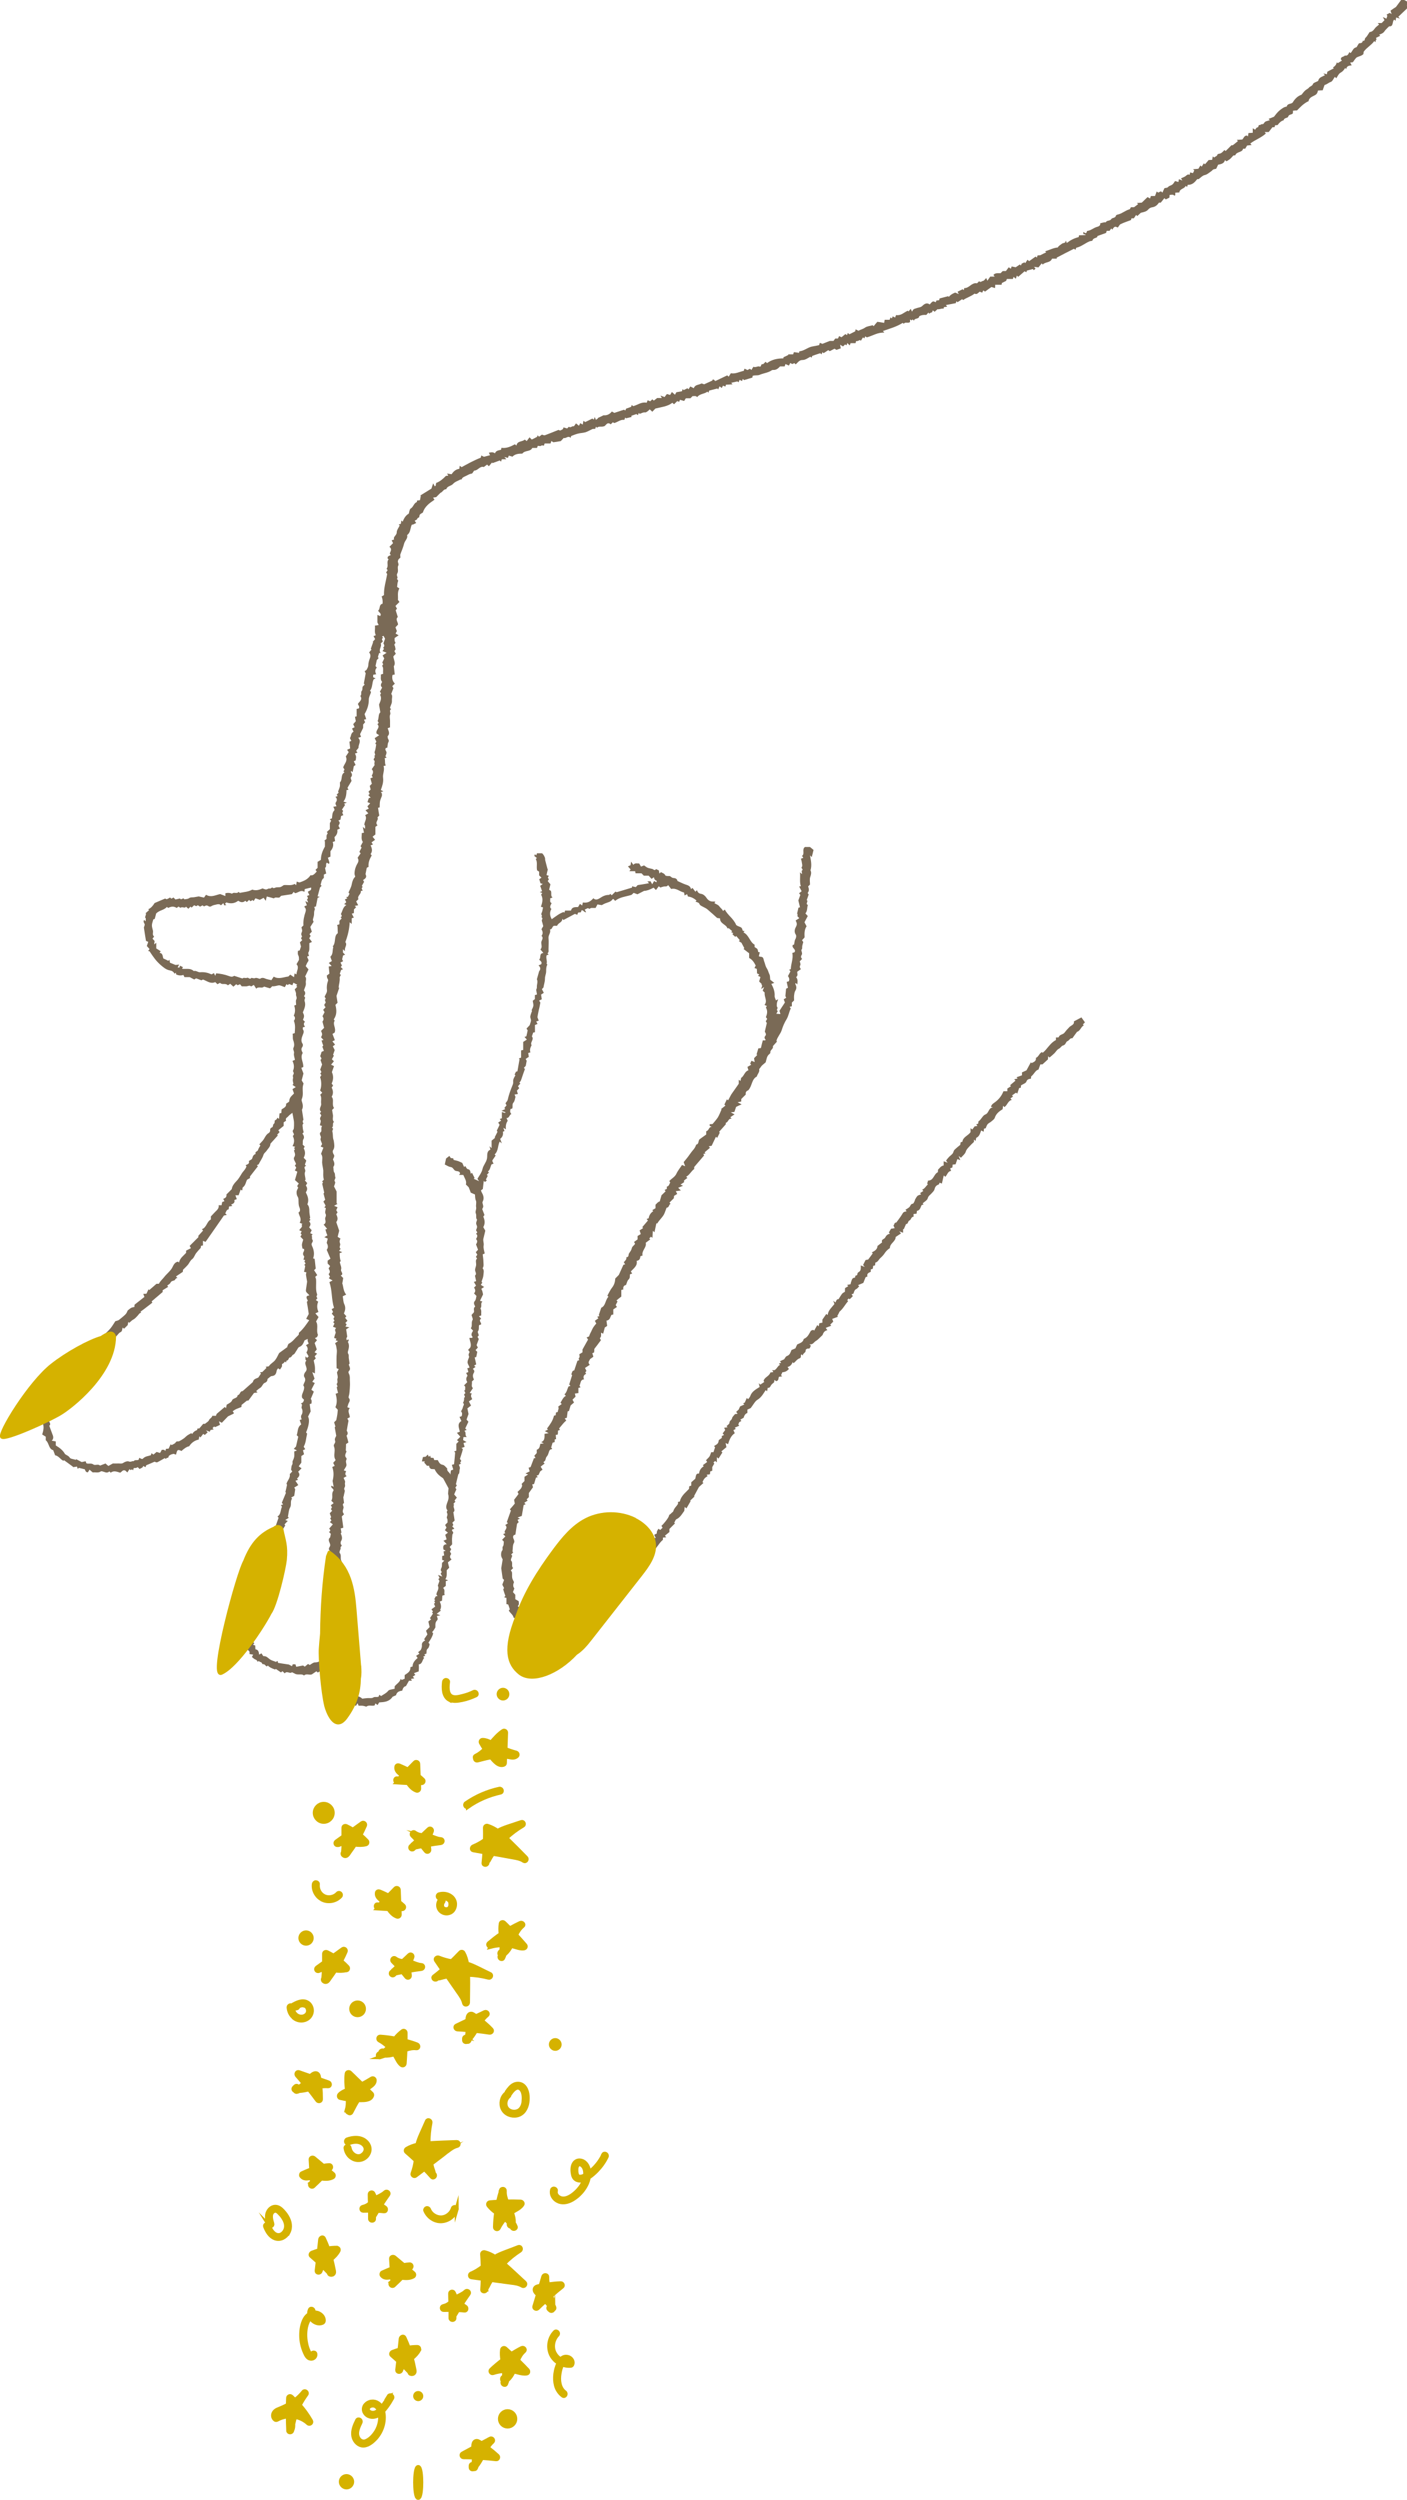 <?xml version="1.0" encoding="UTF-8"?>
<svg id="_レイヤー_2" data-name="レイヤー 2" xmlns="http://www.w3.org/2000/svg" viewBox="0 0 119.3 211.86">
  <defs>
    <style>
      .cls-1 {
        fill: #7a6a56;
        stroke-width: 0px;
      }

      .cls-2 {
        stroke-linecap: round;
        stroke-linejoin: round;
        stroke-width: .28px;
      }

      .cls-2, .cls-3 {
        fill: #d5b200;
        stroke: #d5b200;
      }

      .cls-3 {
        stroke-miterlimit: 10;
        stroke-width: .34px;
      }
    </style>
  </defs>
  <g id="_レイヤー_1-2" data-name="レイヤー 1">
    <g>
      <path class="cls-1" d="M57.15,129.02s.06.07.08.09c-.16.16-.31.31-.47.47v.26c-.14.11-.26.21-.38.31.04.05.07.09.11.14-.11,0-.18.02-.28.02v.19c-.39.32-.55.8-.95,1.04q-.07.32-.37.48c-.13.2-.1.56-.55.45.07.09.09.12.1.14-.07.13-.14.25-.23.43-.38.14-.57.55-.85.97-.06.05-.24.03-.33.21-.05.11-.18.19-.29.26-.13.08-.1.34-.33.29-.15.16-.08.4-.25.53-.07.05-.15.09-.23.12-.02,0-.06-.05-.11-.09-.13.26-.31.45-.61.5.04.05.07.08.1.12-.11.1-.23.21-.36.33h-.16c-.14.21-.23.46-.5.55-.02-.02-.05-.05-.07-.07-.06.13-.13.25-.19.38-.03-.03-.05-.05-.08-.08-.22.09-.42.21-.5.46-.1-.03-.21-.07-.39-.12.09.1.12.13.14.16-.08.07-.16.14-.24.21-.01-.03-.04-.09-.08-.17-.02.07-.04.12-.06.18-.29.08-.57.17-.79.41h-.3c-.06.09-.12.19-.18.29-.02-.02-.04-.04-.1-.1-.03.07-.05.12-.07.17-.2.11-.29-.07-.42-.18-.02.08-.03.12-.05.21-.29-.03-.59.05-.91-.07-.06.03-.15.08-.27.14-.05-.06-.1-.14-.16-.23-.12.02-.27.04-.48.07.07-.09.1-.12.13-.16-.18-.14-.35,0-.56.07v-.44c-.11.05-.17.08-.27.12-.05-.12-.1-.24-.16-.37-.03.03-.06.06-.12.1v-.27c-.1-.02-.19-.03-.2-.04-.13-.11-.21-.18-.29-.25.02-.02.04-.04.09-.09-.06-.02-.1-.04-.16-.06-.04-.25-.29-.38-.41-.61.03-.03.06-.06.09-.1-.05-.14-.09-.28-.14-.41-.05-.01-.1-.02-.15-.03v-.53c-.06-.01-.1-.02-.15-.03-.07-.08.05-.08.06-.14-.06-.18-.13-.35-.18-.54,0-.03.04-.08.07-.12-.05-.09-.1-.19-.15-.29.05-.13.1-.26.15-.4-.05-.05-.1-.1-.12-.12-.02-.17-.04-.3-.06-.43-.02-.15-.04-.29-.06-.44.04-.23.07-.46.12-.75-.03-.07-.12-.2-.13-.33-.01-.14,0-.32.09-.42.09-.12-.03-.25.07-.37.07-.08.05-.25.07-.39-.04-.04-.09-.09-.15-.15.09-.1.19-.2.28-.29-.07-.07-.12-.12-.19-.19.07-.03.13-.06.19-.09-.02-.03-.04-.05-.07-.07,0-.2.32-.36.06-.61.07-.05.15-.1.23-.16-.05-.05-.07-.07-.1-.09.12-.33.23-.65.35-.98-.03-.03-.06-.06-.09-.1.14-.16.29-.33.42-.49-.02-.1-.04-.23-.06-.32.14-.19.26-.34.38-.5-.03-.06-.06-.1-.09-.17.16-.15.35-.29.39-.53,0-.05-.03-.11-.04-.15.09-.09.18-.18.24-.24v-.36c.1-.06.19-.12.31-.2-.09-.03-.14-.05-.23-.08.14-.07.26-.13.36-.18-.03-.1-.06-.2-.09-.31.07-.02.13-.04.17-.06.09-.25.19-.5.28-.74.05-.01.09-.02.14-.03-.04-.06-.07-.11-.11-.18.07-.08.14-.15.21-.23v-.28c.24-.08.26-.29.3-.5.08-.01.17-.03.3-.04-.1-.05-.16-.08-.22-.11.32-.13.28-.41.28-.7.09-.01.18-.03.35-.06-.13-.07-.21-.11-.32-.17.14-.07.2-.1.26-.13-.02-.02-.04-.05-.08-.09.25-.33.5-.67.59-1.09.05-.01.09-.02.15-.04,0-.07.01-.14.02-.23.04-.01.08-.02.16-.05-.03-.12.13-.24.03-.45.08-.06.19-.14.3-.22-.05-.05-.08-.08-.11-.11.14-.2.22-.46.46-.58-.03-.03-.06-.07-.12-.13.2-.17.23-.43.34-.66.06-.02.11-.04.17-.06-.04-.04-.07-.08-.11-.11.08-.25.16-.5.25-.79,0,0-.02-.03-.07-.08.07-.12.05-.31.25-.33.09-.28.18-.54.27-.81.05-.02.1-.04.16-.06-.06-.08-.08-.13,0-.22.05-.05,0-.18,0-.28.09-.05.18-.1.27-.16v-.24c.17-.31.32-.58.47-.84-.03-.05-.06-.1-.12-.18.07-.03.12-.05.21-.09.04-.18.17-.37.25-.57.09-.21.22-.36.36-.52-.04-.08-.08-.14-.12-.23.1-.07.2-.15.3-.22-.04-.04-.06-.07-.1-.12.06-.02.12-.04.19-.07-.03-.04-.05-.07-.06-.07.07-.21.13-.4.21-.63.38-.15.33-.65.61-.93-.02-.02-.04-.04-.09-.09.13-.23.24-.49.41-.7.18-.23.24-.48.26-.76.12-.12.25-.24.3-.3.16-.35.28-.61.39-.86.06-.02.1-.03.15-.04-.04-.06-.07-.1-.12-.17.1-.13.26-.23.22-.43.24,0,.15-.22.23-.33.09-.13.2-.27.23-.43.04-.18.2-.23.28-.38-.02-.04-.05-.08-.09-.15.1-.07.2-.15.3-.22,0-.1,0-.2,0-.29.09-.05.18-.1.27-.16-.03-.11-.06-.2-.1-.31.1-.07.2-.13.3-.2-.02-.03-.05-.06-.07-.08.16-.19.32-.37.48-.56-.05-.05-.08-.08-.11-.13.06-.02.11-.04.17-.06.04-.26.17-.46.39-.6-.02-.02-.05-.06-.08-.09.08-.05.17-.1.27-.16v-.3c.11-.09.18-.23.36-.28.04-.15.09-.32.15-.52.09-.09.22-.21.35-.34-.03-.04-.06-.07-.09-.11.06-.03.12-.06.19-.09v-.19c.19-.04.21-.22.29-.36-.03-.03-.05-.07-.08-.11.18-.22.46-.33.6-.62.12-.27.32-.5.48-.75.05.02.12.05.27.11-.07-.17-.1-.26-.13-.35.13-.16.26-.31.38-.47.13-.17.24-.35.38-.51.14-.15.24-.31.3-.5.25-.05.16-.32.28-.45.18-.13.36-.26.57-.41v-.28c.24-.04.21-.39.48-.37-.06-.03-.13-.06-.19-.09v-.13c.07,0,.15-.01.25-.02.14-.17.31-.35.44-.55.13-.21.21-.44.32-.68,0,0-.02-.02-.04-.04.12-.1.25-.19.37-.29-.04-.04-.06-.06-.09-.09.07-.14.14-.28.21-.44.03.02.06.04.11.08.09-.17.18-.34.26-.49.22-.31.42-.59.64-.91v-.34c.06.04.09.07.13.09,0,0,.01,0,.02,0,.02-.07.03-.15.05-.25.26-.15.29-.55.62-.64-.03-.1-.06-.19-.08-.29.11-.06.2-.12.31-.18-.04-.05-.06-.08-.08-.11.04-.08.07-.15.11-.23.07.03.14.06.27.11-.03-.15-.04-.25-.05-.33.08-.08.18-.18.27-.27-.02-.02-.04-.03-.06-.05.05-.17.1-.34.15-.51.08,0,.15-.02.22-.03.05-.22.1-.44.16-.65h.21s.04-.06.03-.06c-.1-.08-.12-.21-.05-.29.15-.16.03-.28-.02-.39.06-.25.11-.48.17-.73-.02-.03-.05-.08-.09-.14.03-.06.07-.12.12-.21-.03-.04-.06-.09-.11-.15.11-.26.17-.53,0-.81.03-.05.06-.09.08-.14-.05-.02-.11-.04-.2-.08.29-.34-.04-.69.02-1.05-.06-.05-.11-.11-.17-.16.03-.08.06-.15.12-.31-.11.08-.15.1-.25.17.04-.13.06-.2.09-.29-.01-.01-.04-.05-.07-.08.02-.02.05-.05.04-.04-.09-.09-.19-.19-.23-.23.05-.19.08-.28.11-.38-.08-.04-.15-.07-.21-.1.03-.03.05-.05.11-.11-.08-.04-.16-.08-.19-.1,0-.18-.01-.28-.02-.38-.07-.02-.12-.04-.2-.07.04-.08.07-.14.11-.21-.19-.36-.33-.52-.56-.64v-.4c-.15-.11-.3-.23-.47-.36.02-.03.05-.06.06-.08-.07-.13-.14-.25-.24-.45-.02-.01-.12-.07-.22-.14l.08-.08c-.1-.11-.19-.22-.3-.35-.03.02-.06.05-.09.07-.08-.08-.16-.15-.24-.23.02-.03.05-.06.08-.09-.06-.03-.12-.05-.18-.07.03-.04.06-.07.08-.1-.08-.07-.16-.13-.28-.24.01,0-.05,0-.13,0-.09-.34-.62-.36-.62-.84-.07,0-.14-.02-.24-.03-.27-.24-.55-.5-.85-.75-.1-.08-.23-.13-.35-.2-.12-.07-.26-.1-.32-.27-.03-.09-.21-.12-.32-.17l.09-.09c-.22-.19-.45-.31-.73-.34-.02-.06-.04-.12-.07-.2-.07.04-.14.07-.21.11-.01-.08-.03-.16-.05-.25-.37-.07-.65-.41-1.09-.3-.08-.1-.16-.21-.26-.33-.11.17-.25.1-.36.12-.1.02-.2.06-.3.09-.03-.03-.07-.06-.13-.11-.08.1-.16.21-.24.32-.09-.09-.14-.14-.2-.2q-.5.27-.8.27c-.23.12-.4.2-.57.29-.1-.04-.2-.08-.32-.12-.08.07-.16.15-.18.17-.51.16-1,.18-1.39.51-.04-.04-.1-.1-.15-.16-.02,0-.06.01-.07.03-.15.22-.4.25-.62.34-.1.04-.19.09-.29.15-.11-.02-.25-.04-.37-.06-.06.11-.1.19-.16.3-.12,0-.24,0-.36,0-.08,0-.15.14-.26.02-.03-.03-.2.08-.3.12.03.06.07.12.12.23-.18,0-.21-.18-.38-.18-.02.04-.04.1-.07.18-.07,0-.14.01-.23.02-.02.05-.04.11-.07.19-.06-.02-.13-.05-.2-.08-.31.17-.64.34-.97.52-.02-.02-.04-.04-.1-.1,0,.32-.35.33-.44.59h-.28c-.16.09-.13.31-.33.31.11.27-.15.47-.12.73.03.31,0,.63,0,.95,0,.12.04.25-.09.34.03.03.06.07.1.11-.06.02-.12.04-.17.06-.08.24.07.47,0,.71,0,.02.04.04.06.07-.09.19-.1.34-.1.59,0,.21-.11.4-.1.63,0,.22-.08.44-.13.73-.01.01-.08.08-.13.14.05.1.1.19.16.31-.08.05-.17.12-.23.15.02.14.04.27.06.4-.08.04-.14.07-.23.11.04.07.08.13.11.17-.03.15-.05.28-.08.41-.03.13-.07.26-.09.39-.03.13-.05.26-.08.44.02.06.06.17.11.29-.08.03-.14.05-.21.07.03.06.06.12.11.21-.07.03-.14.06-.22.09v.61c-.06.01-.1.02-.15.03-.03.1-.07.22-.11.33.23.25-.19.5-.02.74q-.21.36-.1.61c-.05.01-.1.03-.19.05.02.1.03.21.05.33-.06.04-.16.1-.27.18.04.07.07.12.09.15-.03.14-.05.27-.08.43-.04.04-.1.11-.16.17.03.04.06.07.09.1-.1.27-.19.53-.28.8-.07.21-.07.21-.19.35.02.02.04.04.08.08-.06.07-.13.15-.2.23.04.05.07.1.11.16-.06.06-.12.13-.2.21.02.09.05.18.08.29-.07.01-.16.02-.28.04.03.08.06.15.08.2-.05.16-.06.36-.17.48-.15.16-.03.34-.11.51-.02,0-.07.02-.14.04-.03.12-.08.26.07.42-.18.07-.16.34-.41.35.04.09.06.14.1.23-.13.18-.19.42-.15.72-.08-.05-.12-.07-.22-.13.04.12.07.2.1.28-.04.01-.09.03-.14.05.05.26-.04.47-.23.61.05.12.08.21.14.38-.11-.09-.14-.12-.18-.15-.18.35-.1.8-.43,1.09.02.02.04.04.09.09-.08.11-.16.23-.24.35-.07.1-.06.1.06.34-.06.02-.11.04-.17.06-.11.2-.11.46-.31.6.04.04.07.07.09.09-.06.07-.12.13-.18.2.03.03.05.05.08.08-.05.1-.1.2-.16.31.02.02.04.05.08.09-.05.04-.1.07-.15.12-.02-.01-.05-.04-.11-.09-.03.22-.05.42-.08.69-.01,0-.09.06-.16.12.03.07.04.11.06.15.15.26.24.52.08.81-.03.06.01.17.03.25.04.16.05.16-.06.37.06.16.13.33.19.5-.03.04-.06.09-.1.14.13.29.17.58,0,.89.06.11.12.22.17.3-.06.24-.11.45-.16.67-.05.2.06.38.02.59-.04.21.05.45.09.67-.07.03-.14.07-.17.08.02.21.06.41.06.6,0,.19.06.4-.07.57.16.18.08.39.07.59-.01.18-.1.36-.16.56.01.01.04.05.07.07-.04.05-.07.1-.13.19.09.06.17.11.28.18-.11.07-.17.12-.24.16.04.08.07.14.09.2.02.07.03.14.06.27-.07.14-.16.33-.26.54.06.02.11.04.21.07-.21.15,0,.41-.18.57.13.19.05.41.08.6-.08.03-.13.05-.2.07.07.07.13.14.19.21-.25.15.02.32,0,.48-.07.03-.12.05-.18.07-.04.18.03.36-.1.53-.04.05.05.19.08.33-.02.02-.06.07-.11.13.03.06.07.12.11.18-.06.16-.12.33-.19.52.02.04.06.11.11.2-.06.07-.13.15-.2.22.06.06.11.11.15.15-.03.15-.06.3-.09.44-.04,0-.08.02-.13.03.04.18.08.35.13.59-.02.01-.1.06-.18.1.05.05.08.08.12.12-.07.05-.15.11-.23.16.14.12.16.22.08.35-.11.18-.08.37.02.55-.06.06-.11.11-.18.18.05.18-.09.4.09.55-.09.14-.18.27-.27.42.07.01.11.02.17.03-.02.07-.07.15-.06.22,0,.08.06.16.1.27-.09.06-.19.12-.28.19.06.11.11.21.18.35-.09.07-.2.15-.31.24.03.16.06.29.1.48-.04.1-.1.26-.17.47.05.06.12.13.16.18-.1.2-.18.39-.27.57.04.05.07.08.12.13-.06.02-.11.04-.15.05-.02.01-.03.03-.04.04.19.11,0,.37.21.51h-.29c-.01.09-.02.16-.03.26.07.04.16.09.29.16-.15.05-.2.07-.26.09.03.09.06.18.1.32-.08.03-.18.07-.27.1.04.03.08.06.12.08-.02.08-.04.16-.06.24-.03.1-.06.2-.09.29-.03.1-.06.2-.1.31.03.04.06.09.1.14.05.09-.19.17,0,.26-.07.03-.13.06-.19.09.03.12.12.25.08.34-.06.17.01.39-.13.48-.07.3-.14.56-.2.84,0,0,.03.03.08.09-.04.06-.08.12-.13.2.03.04.06.09.09.14-.03.07-.07.15-.1.22-.03.07-.06.13-.09.21.08.09.14.17.23.27-.07.08-.13.17-.2.26.03.03.06.06.08.08-.06.07-.12.13-.18.2.03.03.05.05.07.07-.17.19.18.45-.07.63.04.24.08.48.11.7-.08.08-.13.13-.2.2.06.09.15.2-.01.29.06.07.13.13.19.21-.06.02-.11.04-.17.06-.13.13.18.21.03.37-.04.04-.04.18-.05.27-.03.2,0,.41,0,.62-.06.07-.13.14-.21.22.04.06.08.12.13.2-.03.05-.07.12-.11.19.03.06.07.12.11.2-.09.14-.18.29.03.47-.11.09-.22.18-.31.25.04.17.07.32.11.45-.08.09-.15.15-.21.22-.01.26.05.53-.12.76.09.03.14.05.24.09-.08.03-.12.05-.2.07v.4c-.08.06-.16.12-.23.18.22.18.04.41.14.59-.08.02-.12.04-.2.06-.01.13-.02.27-.03.43-.05.02-.11.04-.19.07.09.22.17.45.03.7,0,0,.04.04.06.07-.1.08-.2.15-.35.27.13.05.19.08.31.13-.13.02-.2.04-.29.05,0,.12.14.25,0,.39-.17.17-.13.4-.13.58-.07.12-.12.21-.18.29-.03.04-.07.07-.1.11.03.03.06.07.09.1-.06.29-.23.54-.4.8.04.05.11.11.1.14-.03.12-.06.28-.15.35-.16.13-.09.29-.13.44-.05.02-.11.04-.17.06.03.03.05.07.08.11-.06.03-.12.06-.18.09.03.04.06.07.09.1-.18.17-.14.52-.47.55.03.06.02.43,0,.59-.12.05-.24.09-.4.15.05.06.07.09.12.15-.07.04-.15.09-.22.14.06.07.09.1.13.15-.1.02-.19.03-.29.05.03.05.05.09.09.15h-.25c-.08.15-.16.29-.26.46-.18.02-.27.2-.31.38-.27.04-.46.11-.53.39-.1.04-.22.1-.29.13-.28.42-.68.45-1.14.48-.03.04-.07.13-.13.22-.09-.06-.13-.09-.19-.14-.02.05-.04.1-.06.17-.22.09-.49-.07-.71.11-.1-.03-.22-.07-.33-.08-.11-.01-.22,0-.32,0-.03-.07-.05-.12-.09-.21-.06.09-.11.17-.14.22-.61-.3-1.03-.79-1.59-1.05-.02-.12-.04-.2-.05-.29h-.15c0-.1-.01-.21-.02-.34-.29-.1-.09-.58-.48-.64.08-.08.14-.14.19-.19-.09-.06-.18-.13-.29-.2.03-.1.06-.2.09-.3-.06-.09-.14-.21-.19-.28-.25.16-.5.32-.74.47-.07-.06-.1-.09-.12-.11-.13.09-.25.17-.38.26-.22.09-.47-.1-.67.1-.19-.17-.42-.04-.7-.12-.06-.03-.19-.1-.32-.16-.19.17-.44-.16-.61.1-.07-.06-.13-.13-.2-.19-.04.03-.07.06-.12.11-.15-.1-.29-.2-.44-.3-.02.02-.04.04-.07.05q-.49-.17-.6-.34s-.06.05-.1.08c-.12-.05-.16-.22-.34-.19-.04,0-.1-.17-.15-.17-.1,0-.19-.17-.29-.03-.03-.1-.08-.16-.19-.2-.11-.04-.19-.14-.29-.21.02-.04.06-.1.11-.2-.12-.02-.21-.03-.31-.05v-.21c-.11-.1-.2-.19-.3-.29.03-.03.05-.07.08-.1-.06-.07-.13-.15-.2-.24.04-.06.08-.11.14-.18-.1,0-.17,0-.25-.01-.02-.02-.05-.04-.05-.06-.02-.13-.04-.26-.07-.45.26-.21-.13-.45.02-.79-.12.09-.15.12-.19.15-.16-.2.14-.36.04-.53-.1-.18.03-.33,0-.5-.02-.19.04-.39-.09-.6.11.04.18.07.28.1-.03-.12-.11-.29-.07-.32.14-.12-.09-.2,0-.31.07-.09.07-.22.11-.37.03-.01.09-.04.19-.09-.07-.09-.13-.18-.17-.24.07-.07.16-.16.2-.2.07-.3.12-.51.18-.74.04.03.07.06.14.12-.02-.12-.03-.19-.05-.28.1-.08.21-.18.35-.31-.03-.05-.06-.11-.09-.17.2,0,.15-.22.28-.27-.04-.04-.07-.07-.08-.08.1-.15.19-.31.31-.44.12-.12.06-.34.29-.41.21-.06.1-.34.25-.47-.03-.05-.07-.09-.09-.12.11-.1.23-.19.32-.27.07-.22.14-.43.22-.68,0,0-.04-.06-.1-.13.2-.31.37-.65.4-1.05.09-.01.16-.02.28-.03-.03-.08-.06-.16-.08-.23.08-.24.17-.49.26-.75-.02-.02-.05-.06-.09-.11.31-.18.24-.55.38-.82-.03-.05-.06-.09-.09-.15.06-.01.1-.02.15-.03.07-.08-.05-.08-.07-.17.1-.25.22-.53.35-.84,0,0-.03-.03-.05-.06.05-.21.1-.41.14-.62,0-.02-.03-.05-.05-.07.07-.29.35-.5.28-.83.07-.07.13-.14.21-.22-.04-.06-.08-.12-.1-.16.03-.15.02-.31.09-.41.08-.12,0-.22.05-.33.06-.11.11-.25.13-.37.02-.14,0-.28,0-.43.06-.02.11-.04.23-.08-.1-.06-.18-.1-.27-.14.1-.11.17-.17.19-.2.07-.3.13-.56.19-.83-.03-.03-.07-.07-.13-.13.11-.3.04-.68.38-.91-.04-.12-.08-.23-.13-.37.05-.02.1-.04.17-.06-.05-.13-.1-.26.01-.42.08-.12.08-.38,0-.5-.09-.15.13-.32-.08-.43.07-.03.14-.05.18-.1.05-.05.06-.13.09-.21-.04-.04-.1-.1-.16-.16-.08-.24.07-.43.13-.64.04-.16.08-.29-.03-.41.03-.24.28-.42.09-.71-.1-.15.02-.38.14-.51.19-.31-.25-.61.03-.89-.03-.03-.08-.06-.08-.1-.01-.07,0-.15,0-.26.08.07.11.1.14.13.04-.04.09-.09.13-.13-.06-.1-.11-.2-.19-.33.12-.18.18-.39-.04-.61.09-.06.16-.1.24-.14-.04-.09-.07-.15-.09-.21-.01-.06,0-.12,0-.19-.11.05-.18.09-.26.12-.1.23-.17.46-.46.57-.1.04-.16.21-.24.32-.08.11-.14.27-.24.31-.15.05-.14.24-.32.26-.11.01-.08.25-.26.26-.02,0-.04.1-.06.16-.03-.03-.05-.05-.09-.08-.06.06-.1.14-.17.17-.14.05-.05.16-.08.24-.04.09-.1.17-.17.27-.06-.04-.11-.07-.16-.11-.04.06-.11.13-.12.21-.04.25-.12.43-.42.45-.11.01-.22.15-.35.24-.01.13-.04.26-.25.34-.15.06-.21.31-.35.4-.14.09-.25.18-.37.29.05.05.07.07.12.12-.1.01-.17.02-.3.04-.13.18-.29.39-.48.65,0,0-.06,0-.12,0-.14.11-.28.22-.45.36,0,.03-.01.11-.02.18-.26.11-.53.18-.74.37.03.04.06.07.09.11,0,.01,0,.03,0,.08-.17.08-.35.17-.48.23-.2.2-.36.38-.53.55-.04-.02-.11-.06-.24-.13.04.15.06.22.09.3-.12.06-.26.13-.43.2,0,0-.04-.03-.07-.06-.04.04-.09.09-.14.14.03.03.06.06.1.11-.09.02-.18.03-.27.05-.02.05-.04.11-.06.15-.08-.03-.15-.06-.32-.12.09.11.11.14.14.17-.07.07-.15.13-.24.22,0,0-.05-.03-.14-.09-.07.1-.15.2-.23.3-.02-.02-.06-.05-.1-.09-.02.1-.03.18-.05.27-.34.08-.6.25-.81.57-.23.04-.44.21-.65.4-.32-.15-.37-.12-.46.31-.07-.02-.13-.04-.21-.07-.06.02-.14.03-.22.06-.08.04-.2.11-.2.16,0,.16-.14.09-.19.16-.08.11-.11-.02-.13-.02-.24.13-.44.26-.65.36-.06.03-.16-.04-.23-.05-.22.1-.45.2-.7.3,0,.02-.03.08-.06.16-.08-.04-.14-.07-.2-.1-.02.17-.19.17-.3.26-.04-.04-.09-.09-.16-.16-.05.02-.1.06-.16.07-.06.01-.12,0-.17,0-.03.08-.05.14-.07.2-.03-.03-.05-.05-.09-.09-.03.02-.06.04-.1.07-.02-.02-.05-.04-.11-.08-.06.09-.12.19-.18.28-.06-.06-.13-.12-.17-.16-.23-.1-.29.11-.44.18-.27-.08-.54-.21-.8,0-.05-.05-.08-.08-.12-.11-.13.13-.27.11-.42.05-.1-.03-.24-.09-.3-.05-.22.16-.46.05-.68.09-.09-.07-.17-.14-.28-.24-.05.09-.09.16-.14.23-.18,0-.21-.14-.26-.26-.17-.04-.33-.08-.5-.12-.02.02-.05.05-.1.09-.02-.06-.03-.11-.06-.2-.1.02-.21.03-.34.05,0,0-.01-.04-.02-.05-.26-.19-.5-.37-.74-.54,0,0-.03.03-.05.05-.26-.11-.39-.41-.71-.47-.04-.12-.09-.26-.16-.43-.4-.1-.33-.61-.63-.84v-.3c-.09-.06-.19-.12-.3-.19.1-.33.19-.67.02-1.01-.03-.05,0-.13,0-.19,0-.03.04-.05.05-.07.08-.16.09-.32-.04-.42.04-.18.08-.33.11-.48.1-.09.22-.19.34-.29-.03-.04-.06-.07-.11-.13.07-.08.14-.16.21-.25v-.19c.21-.29.39-.52.56-.76-.04-.04-.06-.06-.08-.08.09-.14.28-.21.3-.4.11-.05.21-.1.28-.13.19-.26.36-.49.56-.77,0,0,0-.08.02-.15.11-.05.22-.09.33-.14.07-.14.14-.28.21-.43-.02-.02-.04-.04-.09-.09.17-.06.32-.12.48-.18-.03-.03-.06-.06-.1-.11.1-.02.18-.03.3-.06v-.39c.11.05.17.09.25.12.06-.07.14-.15.22-.23v-.27c.15-.1.3-.19.46-.29-.02-.05-.05-.11-.09-.18.2-.14.42-.25.58-.42.18-.17.38-.33.55-.52.16-.17.34-.32.49-.51.15-.19.27-.4.39-.58.12-.04.23-.05.31-.11.62-.5.61-.5.74-.8.12-.09.2-.17.29-.22.08-.04.17-.05.28-.08,0-.06,0-.14.01-.19.3-.24.58-.46.84-.66-.04-.09-.06-.16-.1-.26.12,0,.19,0,.27-.01.05-.12.11-.24.17-.37.03.03.07.05.07.06.21-.18.42-.36.61-.53.08,0,.14,0,.2,0,.13-.25.32-.4.46-.58.23-.3.56-.52.72-.88.09-.19.2-.37.44-.42.01.01.05.04.09.08.07-.37.36-.56.6-.82v-.19c.13-.07.26-.13.41-.21-.04-.07-.07-.13-.11-.19.24-.24.49-.49.74-.74v-.12c.15-.17.28-.31.4-.44-.04-.05-.07-.08-.1-.12.41-.14.4-.64.76-.82v-.26c.16-.17.27-.28.38-.4.15-.15.33-.29.28-.55h.25c.02-.1.03-.19.05-.27.06-.02.11-.04.19-.07-.03-.07-.06-.13-.1-.2.17-.06.31-.15.27-.37.15-.15.3-.3.45-.45.04-.26.19-.47.37-.65.2-.2.33-.43.47-.66.13-.22.34-.37.41-.63-.02-.02-.05-.05-.07-.09.15-.08.35-.11.27-.35.11-.1.28-.11.31-.3.02-.11.11-.26.27-.3-.1-.21.16-.2.2-.34.04-.14.13-.26.2-.38-.05-.05-.08-.09-.09-.1.09-.09.17-.19.26-.28.2-.21.26-.53.54-.68.06-.03.13-.15.12-.23-.02-.16.06-.2.18-.26.07-.04.05-.23.11-.27.15-.09.04-.29.13-.32.12-.05.15-.12.2-.22.03.03.07.06.13.11.01-.16.03-.31.04-.47.04,0,.08-.02.16-.04,0-.09.01-.19.02-.3.17-.13.42-.19.38-.48.1-.08.27-.15.27-.22,0-.31.22-.46.4-.65-.04-.11-.08-.22-.13-.37.08-.05.16-.09.28-.17-.13-.09-.2-.14-.28-.19.05-.05.07-.07.08-.09-.02-.13-.07-.26-.05-.38.02-.09.04-.16,0-.26-.02-.06.07-.16.08-.24,0-.07-.04-.14-.07-.2.12-.28.11-.55-.04-.86.06-.03.13-.05.21-.09-.03-.19-.12-.39-.08-.56.04-.18-.13-.3-.03-.5.08-.16.04-.41-.03-.59-.08-.19-.01-.37-.06-.56.06-.02.1-.03.18-.05.02-.32.08-.67-.07-1.05.1-.12.15-.28-.01-.44.14-.28.13-.56.04-.85.03-.01.08-.03.16-.06,0-.15-.05-.33.01-.45.1-.18-.04-.3-.02-.45.02-.14-.07-.28-.11-.41.09-.09.15-.16.21-.22-.03-.03-.05-.05-.08-.08.02-.03.05-.06.08-.1-.1-.05-.19-.1-.32-.17-.03.07-.06.14-.09.22-.09-.04-.18-.07-.28-.11-.04.03-.07.06-.11.1-.03-.03-.06-.06-.1-.09-.05.09-.1.18-.15.26-.19-.06-.38-.18-.54-.15-.18.03-.35.1-.52.07-.08.07-.14.14-.19.18-.18-.05-.35-.1-.51-.15-.18.2-.47-.05-.66.18-.07-.1-.13-.2-.19-.3-.12-.05-.17.19-.33.06-.05-.05-.21.03-.31.04-.13,0-.25,0-.4,0-.04-.05-.09-.11-.15-.18-.11.03-.21.17-.31-.01-.08.07-.15.14-.25.22-.1-.09-.18-.17-.27-.25-.07.05-.12.09-.17.12-.02,0-.04,0-.05,0-.17-.2-.47.01-.64-.2-.07.04-.13.07-.22.12-.06-.06-.13-.12-.19-.18-.39.18-.69-.09-1.04-.22-.02.01-.06.04-.13.07-.13-.05-.29-.11-.45-.17-.05.03-.1.06-.16.1-.11-.06-.23-.12-.38-.2h-.45c-.03-.06-.06-.13-.09-.19q-.29.11-.61-.04s-.02-.09-.03-.15c-.05.04-.08.07-.11.09-.08-.16-.21-.25-.39-.28-.32-.05-.57-.27-.81-.48-.38-.33-.64-.72-.91-1.13-.02-.03-.08-.02-.13-.03.04-.06.07-.11.12-.17-.07-.08-.14-.16-.23-.26.04-.1.07-.21.12-.35-.05-.02-.1-.04-.19-.08-.06-.34-.12-.73-.18-1.14.02-.08.1-.22.06-.3-.07-.12-.12-.21-.04-.34.03.03.07.06.13.12,0-.1.02-.17.01-.24,0-.04-.05-.07-.06-.09.03-.11.06-.21.09-.31-.02-.01-.04-.03-.05-.04.1-.09.2-.18.3-.27-.02-.02-.04-.04-.07-.07.22-.1.38-.27.54-.53.25-.11.56-.24.89-.38.02,0,.06.03.13.06.03-.01.09-.04.14-.06.05-.03.1-.06.15-.09.03.03.07.06.11.1.06-.03.12-.06.18-.1.06.06.11.11.17.17.13-.03.26-.06.39-.09.08.21.29-.15.36.08.13-.03.28-.02.38-.09.15-.11.29-.07.44-.09.13-.02.26-.05.4-.07.13.03.27.06.45.1.06-.08.11-.16.17-.24.43.26.8.02,1.2-.06.13.05.28.1.44.17v-.24c.2-.05.39-.04.57.04.14-.18.41.05.55-.16.04.03.08.09.11.09.35-.08.72-.08,1.05-.28.25.09.5.07.87-.1.1.03.2.09.3.09.1,0,.22-.11.29-.08.13.05.19-.17.32-.04.04.04.18-.05.28-.06.11-.01.22,0,.32-.02.1-.03.18-.1.29-.17.3-.03.63.07.93-.1.03.03.07.06.12.11.02-.1.03-.19.05-.31.07.03.14.05.23.08.34-.12.71-.25.94-.62.16.04.27-.01.53-.31-.03-.04-.07-.09-.11-.14.05-.05.11-.1.18-.17v-.51c.1-.06.19-.11.28-.17,0-.4.14-.78.34-1.12v-.45s-.01-.01-.05-.05c.06-.05.12-.1.19-.16,0-.09-.01-.18,0-.27.01-.07.06-.13.1-.2-.03-.04-.06-.08-.08-.11.1-.09.2-.18.26-.24v-.51c.05-.09.08-.15.11-.21-.04-.04-.06-.06-.12-.12.07-.03.14-.06.19-.08.03-.25.01-.46.17-.64.08-.08.05-.1-.06-.34.09-.01.18-.03.27-.04-.04-.13-.14-.22-.03-.37.09-.13.09-.29-.06-.43.06-.02.11-.04.19-.06-.03-.04-.05-.08-.08-.13.06-.06.11-.11.17-.17-.1-.09-.01-.17.01-.25.03-.1.08-.19.09-.29.02-.11,0-.22,0-.32.25-.24.04-.67.39-.85-.03-.03-.06-.06-.09-.09.03-.04.06-.09.09-.15-.03-.06-.07-.12-.11-.18.08-.3.41-.54.22-.93.07-.1.16-.24.25-.37-.03-.05-.07-.09-.14-.19.09-.05.18-.09.26-.12-.02-.22-.04-.4-.06-.58.02,0,.08-.03.16-.06-.04-.07-.07-.14-.12-.24.12-.15.06-.42.31-.54-.05-.1-.09-.18-.13-.27.07-.04.14-.07.22-.11-.04-.08-.07-.16-.12-.26.06-.07.13-.15.22-.25-.02-.11-.05-.24-.07-.38.02,0,.06-.01.14-.03v-.63c.08-.02.12-.03.17-.03.11-.14,0-.25-.06-.37.01-.03.02-.06.03-.08.15-.18.37-.34.17-.62.15-.11.02-.31.12-.42.1-.12.03-.24.09-.38.03-.03.09-.09.16-.16-.02-.03-.04-.06-.07-.09.05-.27.1-.55.16-.87,0,0-.02-.03-.04-.07-.01-.03-.02-.05-.05-.11.04-.02.08-.05.16-.11.05-.1.14-.22.15-.4,0-.2.07-.41.14-.6.07-.18.05-.32-.07-.48.07-.08.13-.16.2-.24-.02-.02-.04-.04-.06-.06.07-.19.13-.38.2-.57-.01,0-.03-.01-.04-.02.07-.08.14-.16.21-.24-.05-.08-.08-.15-.14-.25.07-.03.14-.06.2-.08-.15-.26-.04-.53-.08-.81.11-.02.2-.03.32-.05-.04-.09-.08-.15-.11-.22v-.64c.09.04.16.07.23.1.16-.2-.08-.29-.17-.46.21-.14.04-.51.38-.59q.03-.35-.08-.61c.07-.04.15-.09.2-.12-.02-.63.17-1.18.27-1.78,0-.01-.04-.06-.09-.13.03-.05.07-.12.13-.2-.03-.04-.1-.12-.09-.13.2-.23-.04-.56.17-.78-.03-.03-.06-.07-.09-.1,0-.19.15-.21.28-.27-.03-.03-.05-.07-.09-.12.03-.17.24-.37-.03-.58.11-.11.21-.21.31-.31-.03-.06-.07-.14-.12-.24.07-.02.12-.04.21-.07-.11-.25.23-.34.22-.61,0-.18.15-.37.25-.57-.01-.01-.04-.05-.08-.09.06-.02.11-.04.18-.06.01-.08.03-.17.04-.28.05.04.08.07.12.1.1-.31.29-.56.51-.68.05-.14.06-.37.16-.43.24-.14.26-.45.52-.55.02,0,.01-.08.02-.13.09-.01.16-.02.25-.03.02-.12.05-.24.07-.36,0,0-.02-.02-.04-.04.3-.18.59-.37.94-.58.03-.09.08-.24.15-.45.05.09.09.17.13.25.03-.01.05-.03.08-.04.01-.08.03-.16.04-.24.32-.12.57-.33.83-.6.03,0,.11-.01.2-.02-.03-.05-.05-.1-.1-.18.14.02.25.04.38.06.14-.21.34-.42.66-.46,0-.07.02-.15.03-.26.06.04.1.07.16.12.53-.29,1.07-.59,1.62-.8.02-.07.03-.12.05-.19.08.04.14.07.22.11.15-.04.32-.08.52-.13-.03-.07-.06-.13-.1-.22.17-.02.34-.08.52.06.08-.24.3-.25.51-.3.01-.05.02-.09.04-.17.41.06.78-.1,1.14-.3.05.04.08.07.13.11.07-.42.5-.3.71-.51.06.05.09.08.16.13.08-.1.16-.21.24-.32l.19.19c.14-.07.29-.14.45-.23,0-.02.03-.07.04-.13.04.04.08.07.13.12.08-.06.17-.12.24-.18.08.02.17.08.24.06.39-.14.76-.3,1.17-.46,0,0,.05.02.13.06.09-.06.26-.06.29-.27.1.03.2.06.31.09.04-.04.09-.09.15-.15.14.14.25-.08.4-.03.03.01.12-.15.2-.25.06.05.15.12.25.2.05-.09.08-.16.11-.22.06.04.13.07.21.12.02-.12.04-.2.06-.32.05.03.09.06.15.11.19-.09.39-.19.61-.3.02.02.07.05.12.09.02-.05.04-.11.08-.22.04.09.06.14.1.24.06-.05.12-.08.17-.12,0,0-.01-.02-.02-.03.15-.07.29-.14.5-.24.23.03.5-.05.7-.32.06.04.12.07.21.12.24-.08.51-.17.82-.27,0,0,.04.03.11.07.02-.04.03-.08.07-.16.11-.04.26-.09.42-.15.01-.04.03-.1.06-.16.04.04.07.06.12.1.38-.1.71-.39,1.14-.29.03-.08.05-.13.09-.21.07.03.13.06.21.09.05-.05.12-.11.18-.17.04.03.07.06.13.11.08-.06.16-.13.28-.22h.4c-.04-.07-.06-.11-.12-.21.14.05.23.09.35.13.06-.08.13-.18.2-.26.07.02.17.05.27.08.05-.08.09-.15.15-.25.1.09.18.16.26.23.05-.09.1-.18.12-.21.19-.03.33-.06.47-.08.02-.07.04-.13.06-.19.03.03.05.05.09.09.1-.05.21-.11.32-.16.02.02.05.05.09.09.05-.08.1-.16.15-.24.12.06.2.1.3.15.09-.31.4-.27.62-.39.06-.03.17.03.25.06.21-.1.44-.2.7-.32,0,0,0-.04.02-.08q.14-.03.19.1s.05.02.07.01c.33-.16.66-.32.98-.47.06.05.09.08.13.11.05-.08.1-.17.18-.29.38.08.72-.13,1.09-.2.02-.05.04-.11.07-.19.08.04.16.08.25.12.06-.03.12-.07.2-.11.05.04.09.07.14.1.05-.09.1-.18.16-.27.21.1.4-.11.56,0,.14-.05.05-.24.24-.22.07,0,.15-.13.23-.2.06.05.1.08.13.11.4-.3.87-.4,1.38-.4,0-.02.01-.07.02-.1.14-.06.27-.12.4-.19,0-.02,0-.03-.01-.05h.42c.02-.07.04-.12.07-.19.14.02.28.04.43.06.01-.04.02-.09.03-.13.37-.03.64-.28,1.01-.39.2-.04.44-.09.66-.13.03-.07.04-.13.07-.2.07.03.12.05.21.09.16-.06.36-.14.63-.25h.31c.05-.07.11-.14.15-.2h.23c.03-.06.06-.13.1-.21.06.03.11.06.2.1.09-.07.2-.16.33-.27.03.02.08.05.14.09.02-.05.03-.1.06-.18.05.03.09.06.14.11.16-.08.33-.17.49-.25.01-.06.03-.1.04-.17.08.04.14.07.24.12.16-.1.37-.13.56-.27.17-.12.42-.13.64-.2.02.02.06.05.09.08.09-.11.18-.23.31-.37.16.02.35.05.58.09.01-.07.02-.16.04-.26h.42c.02-.07.04-.12.07-.2.04.03.08.05.13.08.02-.06.04-.11.06-.17.06.03.12.06.21.1.02-.07.04-.12.07-.19,0,0,.01-.02.02-.02.4.07.66-.23.98-.37.01,0,.04.04.07.06.06-.07.11-.14.18-.22.05.11.08.17.11.24.13-.25.15-.22.46-.32.14-.04.31-.05.44-.19.15-.15.37-.28.6-.1.08-.08.15-.19.26-.25.06-.03.16.03.26.06,0-.03.03-.08.05-.15.07,0,.14-.01.23-.02.01-.04.02-.08.04-.15.22-.06.46-.12.72-.19,0,0,.04.04.07.06q.1-.19.53-.37c.08.04.16.07.31.13-.07-.11-.09-.16-.11-.2.14-.07.29-.14.43-.21.02.02.06.05.1.08.01-.06.02-.11.04-.18.42.03.63-.5,1.08-.4.07-.07.13-.13.18-.18.12.14.23-.02.34-.03.09-.01.17-.16.26-.24.02.05.05.11.1.23.09-.13.15-.22.24-.35h.38c-.06-.07-.08-.11-.11-.14.16-.2.4-.14.61-.15.07-.07.12-.12.18-.18h.27c.08-.11.16-.21.24-.32.08.05.12.09.18.12.02-.06.04-.11.07-.19.09.02.19.04.34.07.09-.06.22-.15.35-.24.01.01.03.03.09.09.02-.05.04-.09.07-.16.06-.03.14-.07.23-.11.03.03.05.05.07.07.06-.09.12-.19.19-.29.05.04.08.07.14.12.18-.13.36-.26.55-.39.02.02.05.05.1.09.02-.06.04-.12.07-.19.1,0,.21-.01.22-.01.22-.11.36-.18.5-.24-.03-.03-.05-.06-.08-.1.37-.1.69-.29,1.07-.32.07-.15.23-.21.34-.31.06-.05.16-.06.27-.1.01-.03.04-.09.08-.17.03.08.05.13.07.2.31-.24.64-.41,1.01-.5.01-.05.02-.09.03-.15.19,0,.37-.02.55-.02,0-.01,0-.03,0-.04-.06-.02-.11-.04-.19-.06,0-.05,0-.1.01-.17.07.05.12.08.16.11.04-.02.08-.02.1-.04.04-.05,0-.15.12-.16.27-.04.47-.24.73-.32.13-.04.35-.08.32-.32.16-.03.31-.1.47-.08.09-.2.35-.09.46-.27.09-.15.35-.06.4-.3,0-.04.12-.09.19-.1.34-.08.6-.33.92-.42.13-.04.1-.13.16-.19h.26c.13-.09.24-.18.35-.26-.02-.02-.04-.04-.1-.1.17-.01.32-.02.41-.03.18-.17.34-.32.49-.47.08.04.14.08.21.12.03-.08.05-.13.07-.21h.35c.05-.13.1-.25.14-.38.04.02.08.05.14.09.07-.04.15-.08.23-.11.05.04.08.07.12.11.05-.12.11-.24.17-.37.1-.05.23,0,.33-.12.07-.09.24-.11.34-.19.09-.07.15-.18.23-.3.08.02.18.05.29.08.01-.07.02-.15.04-.24.08.03.15.06.29.12-.06-.11-.09-.15-.11-.19.12-.06.25-.1.36-.17.11-.08.19-.21.37-.13.02-.08.02-.12.04-.2.07.02.15.04.24.06.03-.06.07-.15.11-.23-.03-.03-.05-.05-.1-.1.17-.01.32-.03.45-.04.06-.1.11-.18.17-.28.05.04.08.07.11.1.06-.09.12-.19.18-.28.05.04.08.07.1.08.1-.12.2-.23.31-.36.08,0,.19-.01.3-.02.02-.1.03-.19.05-.29.05.04.08.07.12.1.07-.1.24-.09.28-.26.01-.06.22-.06.31-.12.1-.06.19-.17.28-.26,0,0,.04.04.1.09.15-.15.31-.31.49-.49h.11c.16-.12.3-.24.44-.35-.01-.01-.04-.05-.09-.11.17-.01.32-.02.46-.03.13-.12.16-.33.39-.34,0,0,.04.04.09.08.02-.1.03-.19.05-.29.11,0,.22-.01.36-.02v-.38c.08.05.13.08.2.12.06-.07.12-.2.18-.19.16,0,.05-.28.25-.2.07-.12.24-.05.28-.11.07-.1.12-.19.24-.22.1-.02.19-.06.3-.09-.03-.03-.06-.06-.11-.11.17-.06.32-.12.46-.18.15-.18.28-.38.46-.52.18-.15.37-.31.62-.34.06-.29.37-.19.51-.35.18-.31.42-.54.75-.66.1-.12.19-.25.3-.35.1-.09.24-.14.32-.24.09-.13.29-.13.35-.32.04-.1.24-.15.37-.22.03-.01.06-.03.07-.05.07-.3.35-.34.57-.47-.03-.03-.06-.07-.13-.15.12.03.2.04.3.07,0-.06.02-.14.04-.22.18-.09.36-.19.54-.28-.02-.02-.05-.05-.07-.08q.25-.13.33-.43s.04.04.08.07c.11-.07.23-.15.35-.22-.03-.03-.06-.07-.09-.1-.02-.25.25-.19.34-.33.23.06.3-.12.38-.29.04.04.06.06.08.08.02-.01.05-.02.07-.04.13-.16.18-.39.43-.44.05-.01.09-.12.13-.18.04-.06.09-.17.14-.17.15,0,.26-.03.29-.21.21.06.14-.17.22-.24.14-.12.23-.31.36-.5.16,0,.31-.11.43-.29.09-.14.25-.23.37-.34-.04-.04-.06-.08-.11-.13h.33c.1-.1.17-.17.24-.24-.04-.07-.07-.13-.14-.27.13.06.19.09.3.14.02-.06.05-.13.08-.24.01.02-.02-.04-.06-.11.1-.05.18-.09.26-.14.03.02.07.04.17.1-.05-.13-.07-.19-.1-.29.15-.11.33-.23.46-.31.19-.26.35-.47.51-.69.18.09.33.16.5.26.02.05.07.13.11.22-.06.02-.11.04-.2.07.04.07.07.14.1.19-.27.25-.54.52-.82.78.02.02.05.05.13.15-.14-.04-.22-.06-.31-.09-.01.07-.03.17-.05.28-.05-.05-.08-.07-.12-.1-.19.17-.03.61-.43.57-.1.1-.2.19-.28.28-.08.08-.13.19-.22.26-.1.08-.23.12-.34.17.02.02.04.04.09.09-.13.06-.25.12-.37.18.02.02.03.04.01.02.1.13-.01.14-.02.19,0,.04-.01.09-.02.15-.05-.04-.08-.07-.11-.09-.24.35-.64.54-.9.91,0,.05-.01.12-.02.19-.15.16-.35.18-.52.26-.15.07-.24.26-.37.43-.05,0-.14.02-.23.03.04.08.08.14.13.24-.24.01-.43.06-.46.31-.04-.03-.07-.06-.1-.09-.09.17-.21.3-.39.4-.16.09-.24.3-.36.47-.05-.05-.07-.07-.12-.12-.11.15-.2.38-.34.43-.19.06-.32.21-.53.26-.05.13-.1.26-.16.45-.1,0-.25.01-.4.02-.04.17-.07.29-.25.39-.2.12-.5.19-.55.51,0,.02-.05.03-.08.04-.35.18-.62.46-.9.75-.09,0-.2,0-.34.02,0,.07,0,.14-.01.22-.09.14-.33.06-.4.29-.04.13-.34.07-.38.3-.22.06-.37.21-.5.39-.03.04-.14.02-.22.03-.02.06-.04.12-.06.17h-.17c-.11.14-.21.27-.32.41h-.34s.06.07.1.12c-.38.36-.9.53-1.32.85.03.04.06.07.11.13-.13.01-.24.03-.38.04-.05.08-.1.17-.16.27h-.18c-.07.35-.55.22-.66.56-.07,0-.14.02-.17.02-.1.11-.17.2-.26.28-.09.08-.2.13-.31.21-.05-.04-.09-.07-.14-.1-.07.29-.31.33-.58.39-.04.1-.1.21-.16.34-.07.02-.17.03-.24.06-.07.03-.11.11-.18.15-.18.12-.33.28-.57.33-.18.04-.32.21-.5.34-.02,0-.07,0-.12,0-.2.26-.42.5-.8.48-.02.05-.04.11-.06.18-.04-.03-.07-.05-.12-.09-.1.26-.49.22-.54.56-.1,0-.21.01-.34.02v.21s-.08.05-.08.04c-.11-.13-.26-.07-.4-.06,0,.08-.01.15-.02.23-.11.05-.21.1-.31.15-.04-.04-.06-.06-.11-.11-.1.12-.19.24-.31.38h-.15c-.14.2-.3.35-.55.39-.15.02-.27.08-.39.22-.13.15-.38.2-.6.25-.1.09-.2.19-.3.28-.03-.03-.05-.05-.1-.1-.06.1-.13.19-.19.29h-.2c-.02.05-.04.11-.05.15-.3.11-.59.21-.87.34-.09.04-.15.18-.24.29-.04-.01-.09-.03-.19-.07-.11,0-.21.11-.27.25-.03-.03-.06-.06-.1-.1-.05.07-.1.15-.14.2h-.24c-.02.05-.04.11-.06.18-.22.08-.46.16-.73.26,0,0,0,.04-.02.09-.12.1-.34.07-.4.29-.01.04-.16.04-.25.07-.38.16-.7.45-1.11.54-.03,0-.05.1-.08.18-.05-.03-.09-.06-.13-.09-.25.13-.5.25-.75.38-.23.12-.47.24-.71.37,0,0,0,.04,0,.09h-.4c-.15.38-.58.25-.78.5-.04-.04-.06-.06-.1-.1-.1.13-.2.25-.27.34-.11-.01-.22-.03-.38-.05.07.08.1.11.13.15-.03.03-.07.07-.12.12-.06.05-.06-.07-.11-.08-.15.04-.31.08-.5.13,0,.02-.03.08-.05.14-.06-.03-.12-.06-.15-.08-.19.17-.37.32-.54.47-.02-.02-.05-.05-.11-.11-.03.09-.06.18-.09.27-.12-.1-.15-.13-.19-.16-.02.06-.04.11-.06.18h-.51c-.02.05-.04.1-.06.16-.11.05-.23.12-.36.18-.01.05-.02.09-.03.15h-.54c0,.09,0,.17-.01.28-.1-.03-.19-.06-.31-.09-.16.11-.34.25-.54.39-.04-.03-.09-.06-.15-.1-.03.05-.06.12-.09.19-.06-.02-.11-.04-.2-.08.02,0,0,0-.02,0-.13.1-.23.27-.43.16-.29.24-.66.33-.97.55-.02-.02-.05-.05-.08-.08-.12.08-.25.17-.39.26-.01-.01-.04-.04-.1-.08-.02.05-.03.1-.05.16-.27.05-.55.1-.84.16.04.05.06.08.11.14-.1.01-.18.03-.28.04,0,.04-.02.08-.03.13-.17-.05-.33.08-.51.04-.08.07-.16.15-.24.22-.06-.04-.1-.07-.16-.12-.02.05-.03.09-.06.16-.03.01-.09.03-.14.05-.03.02-.06.04-.09.07-.04-.04-.06-.06-.09-.09-.05.06-.1.12-.17.2-.2-.02-.41,0-.6.11-.03.28-.41.12-.44.38-.05-.05-.08-.08-.12-.11-.02.02-.04.04-.08.08-.04-.02-.08-.04-.14-.08v.22c-.17.14-.4-.05-.53.15-.04-.03-.07-.06-.09-.08-.52.33-1.11.49-1.68.69.03.03.06.07.12.14-.55-.04-.98.26-1.48.4-.04-.02-.09-.06-.14-.09-.02.06-.04.11-.07.18-.03-.03-.07-.05-.12-.09-.06.1-.12.19-.18.29-.02-.02-.04-.04-.07-.07-.06.02-.12.06-.18.08-.06.02-.12.02-.16.02-.01.07-.02.12-.04.17h-.42c-.03.07-.05.13-.07.19-.08-.07-.14-.13-.21-.2-.02.06-.04.12-.06.19-.04-.02-.09-.05-.13-.07-.06.06-.11.11-.17.17-.06-.04-.12-.07-.25-.15.03.14.04.22.06.31-.1.04-.23.08-.37.13-.05-.03-.1-.06-.16-.1-.13.07-.26.13-.41.21-.04-.03-.09-.07-.12-.09-.14.09-.27.18-.4.26-.04-.04-.06-.06-.09-.09-.03.07-.06.13-.09.19-.04-.03-.07-.07-.1-.1-.23.07-.45.15-.68.23-.01.04-.03.09-.06.15-.04-.03-.07-.06-.1-.08-.22.11-.41.28-.69.28-.25,0-.39.22-.55.37-.03-.03-.07-.06-.12-.11-.05.02-.1.05-.17.08-.04-.02-.1-.05-.18-.09-.03.07-.06.14-.11.22-.09-.04-.18-.08-.29-.13-.02.07-.04.12-.07.2h-.39c-.16.18-.33.31-.56.3-.04,0-.1,0-.13.02-.31.22-.7.25-1.03.39-.21.09-.4.01-.6.09,0,.03-.02.08-.03.15-.22.07-.46.14-.7.21-.04-.03-.07-.06-.11-.1-.02.06-.04.12-.06.18-.06-.03-.12-.06-.21-.1-.03.07-.06.14-.09.21-.03-.03-.07-.06-.1-.08-.17.04-.34.08-.52.12.03.04.06.07.11.13-.2.01-.37.02-.56.03,0,.04-.02.08-.04.16-.07-.03-.14-.05-.21-.08-.03.07-.07.13-.1.2-.05-.04-.09-.07-.19-.14-.04.09-.08.18-.12.27-.02-.03-.04-.06-.06-.09-.24.06-.47.12-.7.18-.02.06-.04.12-.06.18-.03-.03-.05-.05-.09-.09-.26.21-.65.16-.87.47-.1-.15-.26-.08-.39-.09-.06.06-.11.11-.18.18h-.39c-.04.07-.09.15-.14.23-.15-.04-.25-.07-.36-.1,0,.03-.03.08-.06.17-.06-.02-.13-.04-.17-.06-.09.09-.18.18-.27.27-.07-.07-.11-.1-.14-.13-.42.33-.94.36-1.44.49-.07.07-.16.16-.26.27-.08-.07-.15-.13-.22-.2-.14.15-.31.27-.39.26-.18-.03-.31.08-.46.12-.02-.02-.04-.04-.08-.08-.02.06-.04.11-.07.19-.05-.03-.09-.06-.13-.09-.14.05-.28.09-.42.14v.11c-.15.03-.3.07-.46.11l-.07-.07c-.02.06-.04.11-.06.17-.01.01-.02.03-.03.03-.32-.04-.56.2-.84.27-.03,0-.07-.04-.11-.07-.06.06-.13.12-.19.18-.32-.28-.43.18-.59.17-.23.07-.42-.04-.56.12-.03-.03-.06-.06-.1-.09-.02.06-.04.12-.06.18-.1,0-.21.01-.22.01-.26.12-.42.22-.6.28-.2.06-.42.06-.62.11-.2.05-.39.12-.58.2-.04.02-.05.1-.07.17-.2-.24-.38.08-.58,0-.09.1-.18.19-.25.27-.22.04-.41.07-.63.1-.02-.01-.09-.05-.17-.11-.03.08-.05.14-.07.21h-.5c-.02.07-.04.12-.06.18-.08.02-.16-.06-.25.02-.05.05-.18,0-.27,0-.03.07-.05.12-.07.18h-.4c-.16.35-.62.17-.84.48-.31,0-.63.03-.84.26-.11-.03-.21-.06-.31-.09-.03.08-.05.13-.07.19-.08-.02-.17-.04-.31-.07.08.08.11.12.17.19h-.38c-.03.09-.05.14-.07.2-.04-.04-.08-.07-.11-.1-.21.08-.41.16-.62.23,0-.02-.02-.04-.03-.06-.09.11-.18.22-.27.32-.06-.06-.1-.09-.15-.14-.08.06-.17.12-.28.21-.32-.12-.5.31-.82.3-.07.09-.14.26-.22.26-.19.02-.33.13-.49.2-.14.07-.3.11-.35.29,0,0-.07,0-.09,0-.22.12-.49.2-.64.38-.17.19-.5.17-.57.45-.24-.02-.3.24-.49.3,0,0-.36.36-.37.37-.08.01-.17.02-.26.04.04.06.07.11.12.18-.42.28-.83.57-.99,1.09-.08.05-.18.09-.25.17-.05.06-.03.21-.08.24-.07.04-.12.03-.15.13-.01.06-.12.09-.21.15.05.07.08.11.13.19-.1.05-.21.1-.31.15,0-.01-.01-.02-.02-.03-.02.02-.05.04-.06.06-.12.28-.09.64-.38.84.08.29-.18.46-.25.71-.08.31-.2.61-.32.91-.03.08,0,.19,0,.29-.06.05-.11.11-.17.16,0,.03-.01.06-.03.09-.07.15.11.28.01.45-.07.12,0,.31-.02.47,0,.1-.08.19-.09.29,0,.09.08.23.05.27-.12.13.11.16.05.28-.06.13-.05.29-.08.48.03.02.11.08.19.13-.19.33-.09.66-.12.97.04.06.08.11.13.17-.12.12-.23.23-.34.34.05.08.08.15.13.23-.03.04-.07.09-.11.14.06.19.12.38.18.57-.23.2.01.4.02.64-.05.06-.13.13-.22.23.04.1.08.21.12.32-.03.06-.07.13-.11.21.08.05.15.08.26.15-.13.08-.22.15-.34.23,0,.1-.02.26.04.33.11.13-.12.16-.05.28.06.1.06.23.09.35-.03.04-.06.09-.1.15.03.06.07.13.12.22-.07.07-.14.15-.21.23.03.29.23.58.04.83.03.26.06.48.08.7-.08.02-.12.03-.19.04-.05.26-.03.5.2.73-.07.07-.14.14-.22.22.03.04.06.11.1.17-.06.15-.12.3-.19.49.15.15.04.37.06.57.02.24-.13.41-.16.62.03.03.06.07.09.1-.2.12,0,.3-.08.46-.07.14-.01.34-.01.52v.56c-.07.03-.13.05-.2.07.07.23.22.46,0,.68-.02.02,0,.06,0,.09-.01.14.17.24.06.42-.07.12-.06.29-.09.46-.03,0-.07.01-.12.03-.12.13.03.24.05.36.01.11-.05.23-.09.34.03.03.06.07.1.11-.06.02-.12.04-.17.06.07.2-.01.42.1.61-.1.03-.14.04-.19.05.12.34-.09.66-.04,1,.05.35-.07.69-.19,1.03.06.03.13.06.21.11-.07.02-.12.04-.21.07.04.05.08.08.09.13.01.06.01.13,0,.19-.05.15-.13.3-.16.46-.03.17-.02.34-.03.52-.05,0-.09.02-.14.03.02.1.04.21.05.32.02.1.03.2.06.33-.02.02-.08.08-.16.16.15.21-.26.41.01.67-.06.04-.12.09-.18.13v.65c-.07.05-.15.11-.24.19.08.1.15.18.21.26-.09.07-.19.14-.3.22.05.08.09.12.12.18-.06.02-.11.04-.2.07.13.25.18.51,0,.74.05.05.08.09.1.11-.17.29-.31.59-.27.97-.05.03-.12.06-.15.08-.04.2-.07.35-.11.54.11.21.07.34-.21.5.03.05.06.09.09.15-.06.11-.12.23-.19.35.01.01.03.03.07.07-.03.04-.05.08-.09.14.03.05.06.12.09.19-.05,0-.09.02-.16.03.06.27-.33.4-.2.69-.07.07-.12.12-.19.19.05.1.11.21.17.33-.1.02-.19.03-.29.05.05.05.08.08.11.12-.06.06-.11.11-.18.18,0,.09,0,.2-.01.32-.05,0-.09.02-.17.04.05.11.11.21.17.33-.04.01-.1.03-.18.06v.48c-.07-.06-.1-.09-.17-.14-.03.59-.16,1.13-.37,1.68.21.25-.12.46-.02.77-.09-.08-.12-.11-.18-.16v.27s.1.11.18.19c-.06.02-.12.04-.17.06-.03.1-.05.2-.08.33.01.03.04.09.08.16-.08.04-.14.07-.22.11.04.08.07.16.12.25-.03.04-.06.09-.1.13.06.06.11.11.19.19-.06.02-.1.04-.16.06-.03.09-.07.21-.11.33.01.01.04.05.09.1-.03.07-.11.15-.1.23.03.28-.06.54-.09.81,0,.02.04.04.05.05-.09.26-.17.51-.23.68.04.24.06.42.09.58-.08.08-.14.14-.18.18.11.44.13.84-.14,1.23.03.04.05.08.08.11-.21.32.15.63-.01,1.01-.02.01-.1.07-.18.11.08.21.14.37.2.53-.05.02-.11.05-.21.1.09.1.15.18.23.28-.05.04-.12.08-.19.14.06.12.11.22.16.32-.04.12-.09.25-.14.4.01.02.04.05.07.07-.06.1-.11.2-.17.31.06.06.11.11.17.17-.07.08-.13.16-.24.29.1.05.19.09.25.12-.07.21-.13.35-.18.51.14.31.14.63-.02.97.03.04.07.09.12.16-.03.05-.07.12-.12.18.13.25.16.51,0,.78.24.26-.02.63.2.95-.05.05-.11.11-.16.16.02.15.04.3.07.44.03.19-.09.41.09.58-.18.12,0,.37-.18.49.21.08,0,.22.04.33.04.15.04.3.05.46,0,.14.07.27.08.39.03.23.09.49-.07.73-.05.07-.03.23.05.35.09.14.05.18-.06.43.11.22.19.44.03.63.03.18,0,.36.08.47.1.14.04.28.09.39.06.15-.16.25-.02.41.05.06-.05.25-.09.39.06.11.12.22.22.43,0,.26,0,.62,0,.98,0,.02.04.04.07.07-.07.04-.14.08-.28.16.13.06.2.08.29.12-.03.08-.07.15-.11.25.02.04.06.11.11.19-.03.04-.06.09-.11.15.09.21.19.43,0,.67.08.24.17.49.25.73-.04.16-.09.33-.13.52.06.04.15.09.24.15-.08.13-.1.27-.03.44.05.12-.14.3.04.42-.03.05-.07.1-.13.18.09.04.15.06.27.11-.11.04-.2.08-.22.08q0,.48.09.67s-.06.07-.08.09c.04.22.17.45.11.62-.07.19.28.38-.03.52.06.06.12.12.21.21-.02.12-.04.26-.08.46.1.25.07.61.33.95-.11.05-.2.09-.29.14.05.26.04.48.13.66.13.28.09.52-.03.79.07.09.14.17.21.24-.03.04-.06.07-.11.13.07.08.13.16.2.25-.05.06-.12.12-.18.19.03.03.06.07.11.12-.03.06-.06.12-.1.19.09.01.18.03.33.05-.12.08-.19.13-.27.18.03.21.06.39.09.62-.02.05-.14.16-.02.31.03-.03.07-.06.11-.1.01.05.04.09.03.13,0,.04-.05.07-.07.1.14.23.1.48.04.71-.04.13-.07.21.01.33.05.08.02.21.03.32.02.15.04.29.07.48,0,0-.03.03-.07.09.05.17.21.37,0,.56-.03.03-.03.14,0,.18.14.25.07.51.1.77.02.13-.03.87-.06,1-.02.1-.08.26-.04.31.19.21.01.36-.04.53-.03.08-.05.17-.08.26.08.03.13.05.21.08-.24.25,0,.51,0,.77-.06.03-.13.06-.21.11.04.07.07.13.1.18-.05.26-.1.53-.15.85.06.1.15.26-.02.42.03.1.07.2.09.3.02.08.04.17.07.28-.06.04-.15.09-.2.13,0,.15-.01.3-.02.54-.02-.03.01.02.06.09-.06.17-.21.36-.01.56.02.02.02.1,0,.14-.1.17.03.33,0,.49-.01.08-.08.16-.12.24-.03.05-.06.1-.1.17.08.03.14.05.2.07-.05.13-.15.26.04.42-.08.05-.16.09-.26.15.06.15.15.27.13.36-.04.12,0,.21,0,.31,0,.12-.14.21-.04.37.04.07-.02.21-.04.32-.02.12-.05.23-.07.28.02.2.04.35.06.49-.21.1-.01.27-.04.4-.02.12-.11.26-.05.4.02.05.06.1.09.15-.06.06-.11.11-.19.19.04.3.08.61.13.95-.07.02-.12.03-.22.06.02.1.03.21.06.35,0,0-.02.03-.06.07.08.21.18.41.03.65-.05.07-.05.26,0,.3.15.13-.09.16-.04.28.03.07-.06.19-.08.29-.01.04-.02.11,0,.14.19.2,0,.49.17.71-.05.1-.11.22-.18.35.03.04.06.09.12.16-.13.19-.17.4.03.63-.09.06-.17.11-.31.19.12.04.17.06.24.08-.02.05-.04.11-.07.17-.03.05-.06.1-.1.17.25.26-.04.53,0,.81.03.26.1.56-.05.78.03.18.11.37.05.47-.09.14-.02.3-.09.39-.13.15.05.24.02.36-.04.14-.04.29-.07.52.02.04.08.16.15.28-.08.12-.17.26-.28.42.03.04.07.1.11.18-.03.06-.07.12-.11.21.03.04.06.09.1.14-.04.11-.07.24-.11.35.08.08.13.13.22.22-.09.03-.18.06-.22.08.05.22.1.35.1.48,0,.11-.08.24-.04.32.08.15.06.26-.06.37.07.13.13.25.19.37-.07.09-.17.19.02.27-.04.04-.07.08-.11.12.06.01.1.02.18.04.05.29.1.6.15.92.04.01.1.03.16.06-.03.03-.04.05-.09.1.02.03.07.07.08.11.02.06,0,.12,0,.22.08,0,.15,0,.26.01.01.08.02.16.04.26.12.08.24.16.37.25-.04.04-.07.08-.1.11.11.09.32.08.28.29.28.19.66.14.86.38.17-.02.31-.04.46-.05.15-.01.35.03.46-.04.16-.11.31,0,.48-.09,0-.02.02-.07.05-.15.05.03.09.06.15.11.2-.14.43-.23.61-.45.09-.11.33-.11.54-.17,0-.05,0-.12,0-.2.16-.22.44-.34.51-.64.04.04.06.06.09.09.08-.03.15-.06.25-.1v-.31c.25-.17.51-.3.49-.67.05-.02.1-.03.18-.06,0-.3.19-.52.43-.72-.05-.07-.08-.12-.13-.18.09-.06.18-.12.28-.18-.03-.03-.06-.07-.11-.13.05-.04.1-.08.21-.17.05-.09.13-.24.11-.44-.02-.2.13-.3.28-.39-.03-.03-.06-.07-.09-.1.1-.14.19-.28.28-.41-.04-.1-.07-.19-.12-.31.11-.11.22-.22.31-.31-.04-.17-.08-.31-.11-.47.08-.06.16-.12.23-.18-.04-.04-.06-.07-.1-.1.08-.12.17-.25.26-.39-.03-.03-.05-.06-.08-.1.03-.03.06-.06.08-.09-.04-.05-.07-.09-.13-.17.11-.08.2-.15.32-.24-.02-.05-.06-.12-.1-.22.02-.03.05-.08.09-.13-.02-.03-.05-.06-.08-.09.03-.03.06-.07.09-.1-.02-.02-.05-.05-.08-.08.04-.08.08-.17.12-.24.06-.01.1-.02.16-.04-.04-.05-.07-.08-.1-.11,0-.25.28-.46.12-.76.04-.12.09-.25.14-.4-.02-.04-.06-.1-.09-.15.05-.05.08-.09.1-.11-.03-.07-.07-.13-.13-.25.13.05.2.08.36.14-.07-.12-.1-.17-.14-.25.03-.04.06-.09.1-.14-.11-.11-.11-.21-.03-.36.06-.11.03-.27.05-.41.05-.05.11-.11.19-.19-.06-.02-.11-.04-.18-.06v-.33s.08-.02.17-.05c-.02-.1-.03-.21-.05-.34.01,0,.07-.02.18-.06-.1-.05-.18-.09-.19-.1-.07-.31.02-.44.28-.45-.1-.1-.17-.18-.28-.3.11-.05.17-.07.27-.11-.04-.12-.07-.24-.12-.39.06-.05.14-.11.23-.18-.1-.08-.17-.13-.26-.21.05-.08.09-.14.14-.22-.03-.06-.07-.12-.12-.22.06-.07.14-.15.21-.22-.02-.11.03-.23-.06-.36-.04-.07.05-.21.05-.32,0-.1-.13-.2,0-.31.02-.01-.07-.12-.09-.19-.05-.24.06-.45.13-.66.07-.2.07-.39.01-.58,0-.03.03-.45.04-.47-.14-.26-.28-.52-.46-.85-.24-.16-.55-.38-.72-.77-.09,0-.2-.01-.31-.02-.04-.04-.1-.08-.13-.14-.02-.03-.02-.09-.02-.13h-.19c-.08-.09-.14-.17-.23-.27,0,0,.02-.04.05-.1h-.25c.03-.12.06-.23.09-.37.06,0,.14-.02.23-.03.06-.06.11-.11.18-.18.03.07.06.13.09.19.04-.03.07-.06.11-.1.02.06.04.11.06.18.07,0,.15.01.23.02.02.05.04.11.06.18h.3c.1.19.17.36.42.4.14.02.26.2.38.31-.06.24.21.32.27.52.01-.11.02-.23.04-.35.05-.02.11-.04.2-.08-.04-.12-.08-.25-.12-.4.05-.01.11-.03.16-.04.01-.01.03-.02.03-.03.03-.32.07-.64.09-.96,0-.03-.05-.06-.09-.1.06-.02.12-.04.19-.07v-.58c.07-.07.13-.13.2-.2-.06-.05-.12-.09-.15-.11.1-.1.19-.19.29-.29-.12-.14-.19-.22-.29-.33.09-.04.15-.06.25-.1-.07-.32-.26-.67.13-.9-.07-.15-.11-.24-.16-.35.07-.02.12-.04.18-.06.05-.15.07-.29-.05-.41.06-.12.14-.24.16-.37.02-.11.17-.23,0-.35.09-.13.11-.28.1-.44.2-.09-.11-.24.05-.33.17-.09-.16-.25.04-.33-.02-.13.07-.29-.1-.38.1-.1.19-.19.28-.28-.12-.18-.12-.36.02-.54-.04-.08-.08-.15-.12-.24.08-.03.13-.05.19-.07-.03-.11-.05-.21-.09-.33.07-.01.12-.02.16-.03,0-.02.03-.04.02-.06-.05-.14-.15-.27-.16-.41,0-.14.08-.28.14-.46,0-.02-.05-.1-.05-.18,0-.08.06-.16.09-.24-.04-.05-.07-.1-.13-.17.06-.07.13-.14.19-.21.11-.27-.05-.53-.08-.81h.23s.05-.08.04-.08c-.18-.18-.07-.34.04-.53-.05-.06-.12-.12-.19-.2.02-.05.06-.11.07-.17.03-.18-.03-.36.08-.54.05-.08-.05-.25-.09-.42.04-.05.1-.12.19-.21.08-.13-.09-.36.12-.5-.06-.16-.19-.3-.02-.49.09-.1.09-.28.13-.41-.08-.09-.15-.16-.21-.22.15-.16.12-.33,0-.49.06-.06.11-.11.17-.17-.06-.1-.11-.2-.18-.31.05-.02.11-.04.19-.07-.03-.15-.07-.31-.1-.46.19-.16,0-.33.01-.49,0-.16.1-.31.09-.48,0-.16-.08-.35.08-.48-.03-.05-.07-.1-.1-.15.04-.07.08-.11.12-.18-.03-.05-.07-.12-.13-.21.06-.07.13-.15.19-.21-.05-.14-.11-.28-.17-.45.07-.12.18-.29,0-.45.07-.15.2-.3,0-.45.03-.03.06-.07.11-.12-.04-.06-.08-.12-.11-.18.03-.1.09-.2.09-.29s-.08-.2-.08-.29c0-.1.05-.2.08-.32-.14-.13-.03-.34-.1-.5-.09-.2.06-.36.02-.55-.04-.18.05-.41-.02-.56-.08-.18-.06-.36-.08-.52-.12-.05-.23-.1-.36-.16-.04-.12-.09-.26-.17-.45-.04-.04-.13-.13-.24-.24.09-.29-.11-.53-.22-.81h-.36c.04-.06.07-.09.09-.12-.03-.24-.29-.17-.42-.24-.15-.09-.18-.29-.39-.31-.17-.02-.32-.14-.49-.21.03-.15.07-.31.11-.51.06-.05.16-.13.28-.22.02.03.06.09.12.18.04,0,.13.02.21.03.01.05.02.09.03.13.13.03.26.06.39.1.11.04.21.09.34.15.05.1.1.22.16.35.03-.03.07-.05.1-.08.07.09.12.25.21.26.24.04.21.23.26.39.04-.03.07-.05.1-.08.07.14.15.29.22.44-.01.01-.04.04-.07.07.12.05.23.1.45.2-.09-.12-.11-.15-.14-.2.15-.26.36-.52.43-.83.07-.33.32-.56.38-.89.05-.27-.06-.61.29-.75-.02-.08-.04-.15-.08-.29.09.08.13.11.18.16v-.63c.11-.09.2-.17.3-.25-.01-.01-.03-.02-.04-.03.07-.14.15-.29.24-.47,0-.01-.04-.07-.06-.1.08-.17.17-.34.24-.5-.04-.05-.07-.1-.12-.19.09-.06.17-.11.25-.16-.06-.07-.08-.1-.12-.14.06-.02.11-.04.18-.06v-.53c.1.03.18.06.26.08.02-.02.04-.04.05-.07-.09-.03-.18-.06-.34-.11.2-.09.26-.12.32-.15-.02-.02-.04-.05-.08-.09.06-.07.12-.14.19-.23-.03-.05-.06-.1-.09-.16.04-.1.15-.17.19-.32.09-.41.24-.82.4-1.21.05-.11.07-.21.06-.31-.02-.21.09-.37.19-.54-.02-.02-.04-.04-.07-.07.04-.08.08-.17.12-.24.05-.01.1-.02.12-.03.06-.34.12-.67.18-1.02,0,0-.02-.03-.06-.07.06-.02.12-.04.19-.07v-.61c.06-.01.1-.02.18-.04v-.68c.13-.08.22-.14.31-.2-.07-.08-.13-.14-.2-.22.06-.02.12-.04.16-.06.04-.16.07-.32.11-.5-.02-.03-.05-.08-.1-.15.1-.11.21-.22.27-.29.05-.17.1-.28.11-.4,0-.11-.07-.23-.06-.33.02-.16.09-.31.15-.48.01.01,0-.01-.04-.05.05-.12.13-.24.15-.38.02-.12-.03-.25-.05-.43.04-.03.11-.08.18-.14v-.34c.06-.02.1-.03.18-.05-.02-.11-.04-.22-.07-.4,0-.02.07-.12.06-.21-.02-.23.11-.46,0-.68l.19-.68c.14-.16.13-.33-.05-.5.09-.04.14-.06.22-.09.12-.18-.06-.28-.17-.4.2-.15-.04-.51.36-.56-.12-.14-.18-.22-.25-.3.17-.16.08-.38.07-.57,0-.2.24-.38.02-.58.15-.18.11-.37,0-.56.05-.09.1-.19.15-.26-.03-.1-.05-.18-.07-.27-.02-.09-.08-.21-.04-.27.07-.11.03-.17-.05-.24.08-.07.05-.12,0-.21-.03-.06.06-.19.08-.29.02-.08.03-.17.06-.31-.04-.01-.13-.04-.18-.06.15-.4.19-.7.02-1.02.03-.04.06-.09.1-.14-.06-.02-.11-.04-.21-.08.08-.03.12-.05.19-.07-.02-.06-.04-.13-.07-.21-.02-.07-.05-.14-.09-.25.04-.03.12-.08.22-.16-.09-.02-.13-.03-.19-.05-.03-.09-.06-.2-.11-.35.04-.03.12-.08.19-.13-.08-.08-.14-.14-.2-.2v-.31c-.06-.04-.14-.09-.17-.11-.08-.35.06-.66-.11-.95.02-.02.05-.05.09-.1-.07-.06-.15-.11-.22-.17.02-.06.04-.1.05-.15.04.04.08.07.12.1.02-.06.04-.11.06-.18h.42c.07.02.25.28.27.46,0,.03,0,.07,0,.1.07.26.13.52.2.77,0,.01.02.02.03.03-.04.16-.08.32-.11.49.07.02.11.03.17.05,0,0,.02.01.02.01-.02.05-.05.1-.08.16.03.04.06.09.09.14-.03.04-.06.08-.1.15.07.09.14.17.23.27-.03.13-.06.27-.11.46.05.03.13.09.15.1.08.22-.05.42.14.56-.06.02-.12.04-.2.07.03.14-.08.3.12.41-.08.17-.21.34-.02.49-.17.3-.13.58.03.87.32-.22.61-.47,1-.61,0,0,.02.02.07.06.02-.06.04-.11.06-.18h.5c.09-.33.35-.29.6-.3.05-.09.11-.18.16-.27.04.03.09.06.19.14.03-.11.05-.21.06-.26.45.07.68-.12.89-.36.18.19.38.1.54,0,.24-.16.49-.29.79-.28.03,0,.07-.06.1-.09.03.03.07.06.13.12l.31-.31s.05.03.11.05c.43-.13.87-.26,1.3-.39,0-.04,0-.08,0-.11.11.02.21.05.32.07.06-.07.12-.13.15-.17.33-.05.64-.1.97-.16-.05-.06-.08-.09-.14-.16.11,0,.18,0,.26-.01.04.07.08.14.15.26.07-.12.11-.19.16-.28.06.04.12.07.2.11,0-.05.03-.13.02-.13-.13-.04-.22-.12-.23-.3-.09.06-.14.1-.21.14-.07-.08-.16-.18-.24-.27h-.41c-.07-.07-.13-.13-.2-.2h-.5c-.01-.06-.02-.1-.04-.18h-.49c.06-.07.08-.11.11-.15-.06-.07-.13-.15-.23-.26.09-.04.15-.06.22-.09.01-.08.03-.17.05-.31.08.11.13.19.19.27.16-.2.34-.09.49-.12.06.1.11.19.16.27.1-.04.17-.07.26-.1.11.07.2.16.31.2.12.05.26.06.39.1.1.03.2.19.31.01.08.04.15.07.24.11.01.08.03.17.05.27.05-.05.08-.08.14-.12.12.08.27.1.36.27.03.07.24.06.37.06.12.04.17.17.35.17.12,0,.29.07.31.25.23.1.45.22.69.3.21.07.4.12.46.39.04-.03.07-.06.13-.1.08.1.16.21.24.32l.13-.13c.07.17.14.28.36.31.17.02.36.19.46.35.15.22.33.32.59.3.04,0,.09,0,.16.02-.04.05-.06.08-.09.12.14.08.33.14.42.27.1.14.24.22.31.39.07-.05.12-.08.16-.12.22.47.73.75.96,1.31.02.01.09.07.17.1.31.12.31.12.39.39.05,0,.09.02.15.03-.04.05-.07.08-.09.11.47.22.52.8.94,1.04v.2c.07.05.17.09.23.16.05.06.05.17.08.26.04,0,.08.02.13.03-.02.1-.05.21-.08.33.06.02.1.04.14.04.15,0,.23.06.26.21.02.1.06.2.09.29.06.17.09.35.19.49.11.16.13.33.21.48.08.16.05.3.08.48.09.07.2.16.34.27-.12.04-.17.06-.25.08.18.33.31.67.28,1.05,0,.11.07.22.11.35.05-.03.09-.05.19-.1-.05.15-.1.25-.11.36,0,.12-.04.24.06.36.03.04-.15.2.02.29-.04.06-.07.12-.13.22.13.01.21.02.35.03-.03-.1-.05-.16-.08-.28.13-.2.29-.44.46-.7-.03-.07-.06-.15-.1-.27.05-.03.13-.09.21-.13-.03-.07-.05-.11-.07-.15.02-.2.04-.4.06-.62.04-.02.11-.05.16-.08-.04-.17-.07-.33-.11-.5.07-.02.12-.03.17-.04.09-.15.05-.3-.06-.45.07-.13.13-.26.21-.4-.03-.04-.07-.09-.11-.14.06-.02.11-.04.14-.05.01-.46.23-.9.13-1.37.07-.02.12-.04.18-.06.19-.26-.29-.36-.13-.63.02,0,.06-.01.1-.02.03-.15.03-.32.1-.45.09-.14.1-.32.04-.4-.17-.25-.07-.5.03-.68.11-.2.05-.34-.04-.51.11-.07.21-.13.31-.2l-.15-.15c0-.08,0-.15,0-.22-.01,0-.02,0-.04,0,.04-.17.08-.34.12-.52.04-.01.09-.02.13-.03-.04-.18-.09-.36-.14-.58.04-.11.1-.28.17-.47-.02-.03-.05-.07-.11-.14.07-.05.14-.11.22-.17-.07-.14-.14-.27-.21-.4.05-.01.1-.02.14-.03-.12-.37-.03-.74-.07-1.17.08.07.12.09.18.15-.01-.12-.06-.27-.02-.3.18-.11-.12-.19,0-.32.06-.07.02-.23,0-.34-.01-.12-.05-.23-.08-.35.08-.03.14-.05.2-.07-.03-.05-.06-.09-.11-.17.27-.18-.04-.54.25-.75h.43c.13.11.21.18.3.25-.05.19-.1.39-.15.6-.04-.03-.07-.06-.15-.14.08.45.17.84.04,1.27.09.16.06.34-.02.56-.07.19-.02.44-.02.64l-.16.16c.02.07.05.14.06.22,0,.07,0,.17-.03.22-.08.1-.08.16.02.24-.06.16-.11.32-.17.48.18.1-.15.32.1.41-.09.23-.02.49-.21.72.07.08.14.16.2.22-.09.18-.18.35-.28.53.06.11.12.23.18.34-.19.28-.19.6-.17.94-.06.07-.13.15-.22.24.04.06.07.11.11.16-.03.1-.07.21-.09.33-.02.12.03.25-.08.33.02.14.1.3.05.39-.09.15-.11.25.02.37-.06.07-.12.13-.2.21.02.1.09.23.05.31-.07.14-.06.23.05.35-.08.06-.16.11-.3.21-.06.09.11.32-.11.47.16.18.13.39.1.62-.06-.06-.09-.09-.13-.12-.02.02-.05.06-.04.07.1.2.14.38,0,.59-.07.11-.08.25-.1.39-.02.14,0,.28,0,.42l-.19.19v.31c-.06.01-.1.02-.19.04.03.05.06.08.1.15-.15.27-.18.62-.36.91-.18.29-.31.6-.41.92-.1.32-.36.57-.45.91.01.02.04.05.05.06-.12.14-.23.26-.35.39.08.23-.25.31-.21.54,0,.04-.05.11-.1.14-.21.17-.22.42-.3.69-.06.05-.15.13-.25.21-.13.1-.19.25-.3.36.06.25-.15.42-.2.63-.46.24-.38.8-.73,1.17-.12.04-.25.14-.21.36-.13.13-.26.26-.38.38v.21c-.08.02-.17.03-.31.06.1.06.18.1.34.18-.23.1-.34.15-.47.22-.04.12-.09.27-.14.42-.09.01-.16.02-.31.04.12.06.2.11.32.17-.17.11-.27.18-.36.24.03.03.06.06.11.13-.29-.05-.27.3-.49.34v.13c-.21.23-.38.43-.57.64.02.03.05.06.06.07-.07.15-.14.29-.22.44-.01-.01-.05-.04-.11-.09-.12.25-.24.5-.36.76-.06.01-.15.03-.25.05.04.05.07.08.11.12-.15.13-.3.26-.46.39,0,0,.04.04.08.08-.06.02-.11.04-.19.06.03.04.05.09.07.12-.28.32-.55.64-.84.98v.17c-.26.18-.38.5-.68.65.03.03.05.06.1.11-.09.06-.17.13-.28.21,0,.02,0,.08,0,.15-.09.06-.19.12-.3.2.08.04.14.07.21.1-.13.06-.26.11-.41.17.09.09.15.15.23.23-.15.02-.27.04-.43.06.05.09.08.15.12.23-.07.05-.16.1-.27.17,0,.05-.01.12-.02.2-.12.12-.24.24-.37.37.02.02.04.04.1.1-.17.06-.11.32-.34.33-.06.15-.11.3-.17.45-.13.34-.44.56-.61.87,0,.02-.06,0-.09.01-.05.25-.1.49-.16.75-.04-.03-.07-.06-.14-.12-.01.2-.02.38-.03.59-.05-.04-.09-.06-.13-.09-.05.05-.09.09-.14.14.03.03.06.07.08.09-.12.09-.24.18-.38.28.1.41-.37.66-.27,1.08-.05.02-.1.03-.18.06-.02.17-.05.36-.32.39.09.43-.25.63-.49.9.04.06.07.11.11.18-.04.01-.09.03-.18.06-.04.13.03.31-.13.45-.11.1-.14.29-.21.46-.18.03-.27.16-.23.38-.07.02-.11.03-.17.04v.56c-.16.12-.28.22-.41.33.04.04.06.06.09.09-.05.1-.11.2-.16.31.03.03.06.08.11.15-.11.07-.21.14-.31.21v.43c-.06.01-.1.02-.15.03-.12.16-.1.45-.43.49.02.14.04.28.06.45-.03.02-.11.07-.2.13-.04.15-.09.33-.14.53-.06-.03-.1-.05-.18-.09,0,.11.01.2,0,.29-.01.07-.06.13-.1.19.04.07.08.13.09.16-.19.26-.37.49-.56.74,0,.08,0,.19-.02.3-.06.02-.11.04-.15.06.03.1.06.19.09.3-.09.07-.18.13-.28.2-.04.13-.25.29-.02.48-.14.09-.26.18-.41.27.04.09.08.17.12.25-.03.04-.06.09-.1.14.02.02.04.05.07.07,0,.02-.01.05-.03.06q-.28.15-.14.45c-.34.02-.27.34-.39.53.03.05.06.09.09.15-.06.01-.1.02-.18.04v.44c-.11.01-.18.02-.3.04.02.07.03.13.06.26-.06.06-.16.16-.26.26.04.08.08.15.13.24-.08.07-.17.14-.29.25-.03.11-.08.28-.14.47-.02,0-.06.02-.11.03-.02.18-.05.36-.07.54-.07.02-.12.04-.18.06.04.06.08.1.13.18-.23.18-.39.42-.6.66,0-.02,0,.02.02.06.01.03.03.05.06.07-.06.02-.11.04-.18.06,0,.1,0,.21-.02.33-.05.01-.09.02-.17.04,0,.1.02.2.03.35,0,0-.05.01-.12.03v.22c-.07.02-.12.04-.18.06-.04.14-.08.28-.12.41.03.03.05.05.08.08,0,.02-.02.06-.03.06-.15,0-.2.1-.24.23-.04.13-.08.27-.16.36-.1.1-.1.21-.14.33-.02.07-.11.12-.17.18.04.04.07.07.11.11-.11.08-.22.17-.34.27.06.09.1.15.16.25-.05.04-.1.07-.2.15-.03.06-.08.18-.14.3-.05.02-.11.04-.17.06.04.04.07.07.11.12-.05.02-.09.03-.16.05-.05.16-.1.34-.16.54-.03,0-.07.01-.15.03.02.07.04.15.06.24-.1.14-.21.3-.35.49v.35c-.07.07-.13.13-.19.19.03.03.06.07.09.1-.09.06-.19.12-.29.19.04.04.06.06.12.12-.09.04-.17.07-.17.07-.06.36-.11.61-.16.92-.08.03-.2.08-.36.14.07.03.13.06.21.09-.07.03-.13.06-.21.1.03.06.06.13.1.2-.04.04-.1.09-.14.13-.05.32-.1.62-.14.92-.06.02-.11.05-.14.06-.19.23.16.41.01.66-.11.18-.08.43-.12.71,0,0,.03.04.06.09-.06.06-.11.11-.17.17.03.03.05.06.09.11-.03.08-.07.18-.1.27-.01.04-.02.12,0,.14.2.18-.02.46.18.63-.06.06-.12.12-.2.2.03.05.09.11.1.17.02.16-.01.32.02.47.02.13.11.24.15.36,0,.02-.03.07-.04.1-.05.16-.03.3.07.43-.04.1-.07.19-.12.31.06.07.12.13.2.22v.38c.11.06.2.11.29.17,0,.15.07.29-.09.42.18.08.18.33.37.37-.03.06-.06.12-.11.21.12.02.21.03.33.05-.03.08-.05.14-.08.21.06.05.13.12.26.23,0,0,.08,0,.11.01.16.17.29.31.42.46.02-.02.06-.05.09-.08.12.08.25.17.35.24.12,0,.27-.07.33-.02.17.14.28.02.43-.04.04.03.09.06.13.09.05-.03.1-.07.14-.1.07.04.12.08.2.13.13-.2.37-.21.58-.31.04.03.09.06.14.1.02-.06.04-.11.07-.19.09.02.19.04.33.07.01-.02.05-.08.08-.13.13-.02.21-.03.32-.05-.04-.05-.06-.08-.1-.12.16-.06.32-.12.46-.17.02-.07.02-.11.03-.16.07.04.13.07.2.11.04-.09.07-.15.1-.22.04.03.07.06.07.06.16-.17.31-.34.45-.5.17-.08.43,0,.38-.36.08.06.11.08.13.1.08-.08.16-.15.24-.23-.02-.02-.04-.05-.07-.07.01-.02.03-.05.05-.06.18-.07.4-.09.53-.2.11-.1.34-.19.28-.42.1-.1.2-.2.32-.32.03.02.06.05.12.09.02-.13.04-.26.06-.38.07.04.13.08.22.13.02-.12.04-.21.06-.33.04.03.07.05.1.07.08-.07.17-.15.25-.22-.02-.02-.05-.06-.09-.1.06-.02.12-.04.19-.07-.03-.04-.05-.07-.1-.13.13.03.18-.19.35-.02.01-.06.02-.1.04-.15.04-.11.07-.23.14-.32.07-.09.2-.13.29-.21.12-.1.23-.21.33-.31v-.26c.21-.14.43-.3.64-.45,0,0-.03-.03-.05-.05.03-.11.06-.21.1-.33.08-.04.17-.08.27-.13.04.03.09.06.17.11,0-.13-.02-.24,0-.34.02-.1.08-.18.14-.31.38-.13.45-.67.92-.78-.06-.09-.08-.14-.11-.19-.05-.17.23-.06.2-.25-.02-.1.08-.21.13-.32.04.02.09.05.16.1.06-.06.12-.11.2-.19-.04-.06-.07-.11-.1-.16.14-.1.61-.67.64-.85.02-.12.11-.12.15-.17.07-.09.21-.16.22-.23.07-.25.27-.4.39-.6.02-.04,0-.09,0-.17.05-.01.1-.03.16-.04.1-.47.47-.74.78-1.07,0-.06.01-.14.02-.22.05-.02.11-.04.17-.06v-.28c.13-.12.26-.23.34-.3.07-.24.03-.47.32-.44.03-.29.18-.48.4-.62-.03-.03-.06-.07-.08-.09.12-.09.24-.18.37-.27-.04-.06-.07-.11-.1-.15.1-.11.21-.2.29-.31.07-.11.1-.24.15-.37h.19c.05-.14.09-.28.14-.42-.03-.03-.06-.07-.09-.1.17-.11.38-.18.39-.45,0-.08.16-.15.27-.24v-.16c.06-.03.13-.06.19-.09-.03-.04-.06-.07-.12-.13.07-.09.14-.19.22-.29-.03-.05-.06-.12-.09-.19.1-.01.18-.03.29-.04-.05-.05-.08-.09-.09-.1.09-.09.25-.19.25-.27-.01-.2.19-.23.22-.4.02-.12.15-.22.25-.35.04,0,.12-.01.22-.02-.04-.06-.07-.1-.12-.17.04-.04.09-.08.21-.19.01-.03.07-.15.12-.27.12-.05.24-.11.36-.16-.03-.03-.05-.05-.1-.1.05-.02.09-.04.14-.07.05-.11.1-.24.17-.39.05.05.07.07.11.11.06-.09.15-.17.18-.26.13-.4.49-.58.8-.78-.02-.09-.04-.18-.08-.32.09.08.12.11.14.12.12-.08.23-.15.34-.23-.02-.02-.04-.04-.07-.07.07-.34.49-.4.58-.73.07,0,.15-.02.25-.03-.03-.05-.06-.09-.1-.16h.19c.23-.12.27-.37.48-.45-.03-.03-.06-.07-.1-.11.06-.02.12-.04.19-.07-.03-.04-.05-.07-.1-.13.12-.05.23-.11.35-.16.07-.08.13-.25.24-.28.26-.09.3-.31.39-.51.11-.05.22-.09.33-.14.05-.1.1-.21.15-.33.2-.11.48-.15.55-.45,0-.01.02-.03.03-.03.3-.12.42-.4.57-.66.03-.06.15-.07.22-.1.02.02.04.04.07.07.08-.15.17-.3.26-.47.05.03.08.06.13.1.02-.08.03-.16.05-.26.07-.01.15-.03.26-.05v-.26c.13-.18.22-.32.33-.48.03.03.06.05.12.09.04-.41.35-.64.57-.93-.02-.04-.04-.11-.1-.28.11.09.15.12.18.15.08-.11.08-.3.27-.28.1-.16.19-.32.3-.46.05-.07.14-.1.24-.17,0-.08,0-.18.01-.31.09-.05.18-.11.27-.16-.02-.03-.05-.06-.1-.11.1-.02.18-.03.29-.05.03-.12.06-.25.11-.37.04-.11.1-.18.24-.19.09,0,0-.2.15-.19.03,0,.08-.05.08-.08,0-.11.03-.16.15-.23.17-.1.15-.34.14-.54.1.04.18.07.34.13-.09-.11-.11-.14-.14-.17.06-.13.13-.25.21-.42.05,0,.13-.03.22-.04.13-.18.26-.35.39-.52-.03-.03-.06-.06-.08-.08.23-.13.47-.24.48-.55.13-.1.25-.2.39-.3-.1-.27.19-.27.26-.41.09-.18.21-.29.41-.33-.04-.04-.07-.07-.1-.1.06-.1.12-.21.19-.32.1-.01.18-.03.31-.05-.04-.09-.07-.15-.11-.22.09-.06.06-.27.24-.25.16-.22.33-.43.47-.66.14-.23.13-.24.41-.3-.03-.04-.05-.07-.1-.13.12-.08.26-.14.35-.24.08-.1.09-.25.27-.27.06,0,.11-.13.15-.21.03-.05.03-.12.06-.17.06-.1.12-.22.2-.29.07-.06.19-.08.3-.12-.02-.03-.05-.06-.09-.11.09-.06.18-.12.28-.18-.03-.03-.06-.06-.1-.11.22-.09.32-.3.48-.45-.13-.1.04-.2,0-.32.5.02.49-.55.85-.71,0-.07,0-.13.02-.23.13-.09.21-.3.47-.34v-.36c.1.04.18.07.34.13-.08-.11-.11-.14-.13-.18,0-.02.02-.04.03-.06.08-.1.15-.19.24-.28.09-.09.2-.16.28-.26.07-.09.08-.23.15-.31.15-.15.32-.28.5-.43,0-.06.02-.13.03-.22.04,0,.08-.02.15-.04.04-.4.46-.5.69-.81v-.34c.06.04.09.07.15.11.06-.08.12-.17.2-.27.05,0,.12-.01.23-.03-.03-.05-.06-.08-.1-.13.05-.02.09-.04.17-.07,0-.04.01-.12.02-.19.24-.14.34-.49.58-.58.32-.12.27-.59.65-.6-.06-.02-.11-.04-.17-.06.04-.14.11-.22.24-.31.36-.24.65-.56.82-1h.33v-.23c.11-.07.21-.13.31-.2-.04-.04-.06-.06-.08-.08.15-.13.31-.26.46-.39-.04-.04-.06-.06-.11-.11.1-.03.19-.05.29-.07-.03-.04-.06-.07-.09-.11.15-.05.29-.1.46-.16v-.25c.11-.05.22-.1.38-.17.1-.18.23-.43.37-.68,0,0,.04.03.07.06.19-.09.4-.16.36-.44.24-.09.28-.39.51-.49.01,0,.03.03.07.06.4-.33.63-.84,1.12-1.08v-.22c.07,0,.15,0,.23-.01.06-.25.36-.22.49-.39.13-.17.27-.33.42-.48.15-.15.44-.2.38-.48.21-.11.42-.22.64-.34.09.13.2.27.3.42-.05.05-.1.1-.17.17.02.03.05.06.07.09-.25.12-.29.47-.57.54-.14.19-.27.37-.4.55-.18-.03-.23.12-.34.2-.05.04-.12.05-.15.1-.08.12-.11.26-.3.31-.14.03-.2.21-.36.28-.15.07-.24.25-.36.37-.13.13-.28.25-.42.37-.03-.02-.06-.05-.12-.11,0,.1-.01.17-.02.27-.14.13-.29.27-.46.42h-.18c-.05.13-.1.27-.16.44-.27.06-.36.39-.62.58,0,.04-.01.11-.02.19-.16.04-.31.03-.39.26-.04.13-.28.2-.45.31,0,.04-.01.12-.02.2-.04,0-.09.02-.14.03-.05.14-.1.3-.16.47-.04-.03-.07-.06-.11-.08-.1.07-.21.15-.33.23.01.02.04.05.08.1-.07.05-.14.1-.22.16.05.05.07.07.12.12-.34.08-.37.45-.63.61-.03-.03-.06-.06-.11-.11-.02.11-.03.19-.04.29-.29.18-.56.38-.67.74-.04.12-.19.21-.29.3-.1.09-.24.14-.32.24-.08.1-.11.24-.16.34-.06.01-.1.02-.14.03-.01.09-.02.16-.03.26-.07-.04-.13-.07-.21-.11-.09.25-.15.51-.42.63-.02.08-.03.17-.05.26-.05-.04-.08-.07-.14-.12v.2c-.16.15-.29.27-.4.4-.12.13-.24.24-.3.44-.06.19-.26.34-.4.5-.06-.04-.09-.06-.2-.15.07.17.09.24.14.36-.1-.04-.18-.07-.25-.09-.05.14-.1.29-.15.44-.09.01-.16.02-.25.03,0,.08-.01.15-.02.24-.05.02-.11.04-.19.07.02.06.05.13.08.22-.28.03-.32.33-.49.5-.03-.03-.07-.06-.13-.12-.05.23-.11.45-.16.69-.05-.02-.11-.04-.2-.07-.02.04-.03.13-.07.15-.21.07-.31.2-.36.42-.03.12-.17.25-.28.37-.1.11-.24.18-.29.38-.04.17-.28.29-.43.43.01.02.04.05.08.09-.06.02-.11.04-.17.06-.1.19-.12.44-.4.49,0,.07-.02.15-.03.24-.08,0-.15.01-.25.02v.23c-.22.01-.2.26-.35.32-.15.06-.09.31-.29.3-.06.15-.13.3-.19.44-.02,0-.04-.01-.06-.02v.32c-.09-.03-.16-.06-.32-.12.09.11.11.14.14.18-.14.09-.28.19-.45.3.01.38-.49.53-.49.94-.16.11-.29.22-.41.39-.1.16-.24.32-.4.46-.14.12-.2.33-.42.38,0,.07-.02.15-.03.24-.04,0-.09.02-.15.03-.01.07-.03.16-.04.25-.06.02-.11.04-.17.06v.2c-.17.08-.36.14-.28.4-.07.02-.13.04-.16.06-.07.18-.13.34-.19.48-.17.07-.3.13-.45.19.05.05.07.07.1.1-.06.06-.11.12-.17.18-.06.05-.16.08-.2.15-.06.08-.08.19-.12.29-.04.02-.1.04-.16.06.04.05.07.1.11.15-.09.1-.18.18-.27.27-.01-.01-.05-.04-.08-.07-.04.04-.08.09-.13.14.03.03.05.06.08.09-.25.27-.41.62-.73.89-.04.09-.11.23-.19.37,0,0,.03.03.06.06-.16.06-.32.12-.49.18.03.07.05.12.09.23-.07.07-.16.16-.26.26.04.04.07.07.09.09-.16.06-.32.12-.47.18.05.07.08.11.14.2-.29.05-.35.27-.41.41-.21.19-.36.38-.55.49-.18.1-.26.35-.56.29.07.07.09.09.12.12-.03.07-.06.15-.1.22-.02,0-.05.03-.07.03-.13-.03-.27.06-.27.13.03.24-.25.24-.24.46-.06-.06-.08-.08-.1-.1-.02.02-.06.03-.06.05,0,.12,0,.24-.11.28-.22.07-.33.27-.51.41-.03-.02-.06-.05-.09-.08q-.11.33-.43.41s.07.09.12.16c-.15.18-.32.27-.55.28-.04.08-.08.17-.12.25.03.03.05.05.1.1-.11.02-.19.03-.28.04-.05.13,0,.32-.23.37-.03-.02-.08-.06-.15-.11,0,.08-.02.15-.03.21-.1.09-.22.16-.27.27-.06.12-.12.22-.27.19-.02.11-.03.2-.05.3-.05-.05-.09-.08-.12-.1-.2.29-.35.6-.69.81-.23.14-.36.43-.58.71-.04.02-.15.07-.28.13v.28c-.2.08-.27.23-.32.41-.08.05-.17.1-.28.16.03.04.06.08.09.12-.06.03-.13.05-.17.09-.05.05-.06.13-.09.21.02.02.05.05.08.09-.12.06-.24.11-.38.17.03.03.05.06.08.11-.06.03-.12.06-.2.1.04.08.07.16.12.26-.33.21-.46.57-.57.93-.08-.04-.13-.06-.21-.1.03.14.05.25.07.35-.13.11-.28.23-.43.36.03.03.06.07.09.09-.11.18-.22.35-.33.52-.03-.03-.07-.06-.14-.12v.44c-.07-.06-.1-.08-.15-.12-.04.04-.08.08-.14.13.02.03.05.06.07.09-.06.1-.11.2-.17.3,0,0,0,.3,0,.31-.05.02-.11.04-.17.06,0,.07-.02.15-.03.24-.09.01-.18.03-.28.04.04.05.07.08.09.11-.09.07-.2.12-.27.21-.07.08-.12.2-.17.3.02.02.04.04.08.08-.11.1-.22.19-.38.34-.11.21-.27.49-.42.78.02,0,.03.02.05.02-.13.12-.25.24-.38.36.02.01.03.02.05.03-.12.2-.24.41-.36.62-.05-.04-.08-.07-.15-.12-.01.12-.02.22-.03.33-.19.25-.34.56-.67.71-.08.04-.11.17-.16.26ZM24.4,114.18s-.04-.03-.05-.04c.05-.09.07-.23.14-.26.33-.17.53-.48.8-.72.02-.02.03-.05.05-.07,0-.07,0-.13,0-.13.38-.33.62-.7.88-1.07-.09-.04-.16-.07-.26-.12.08-.15.16-.29.22-.41-.05-.35-.1-.67-.16-1.02.02-.02.05-.07.08-.11-.06-.13-.17-.24-.07-.39.05-.01.11-.03.2-.06-.12-.17-.33-.25-.29-.46.03-.23.07-.46.1-.7-.03-.18-.07-.38-.1-.6.01-.05.03-.12.04-.19-.08-.02-.13-.03-.2-.04.04-.17.07-.33.1-.5-.02-.02-.05-.05-.08-.09.03-.03.06-.07.11-.12-.03-.05-.07-.12-.1-.16.03-.05.05-.08.07-.13-.09-.02-.13-.03-.15-.03.02-.11.09-.25.05-.3-.15-.17-.07-.3,0-.45.02-.05,0-.11,0-.16-.08-.02-.12-.03-.13-.03-.02-.13-.06-.24-.05-.35.02-.15.08-.29.11-.41-.09-.1-.17-.18-.24-.26.05-.07.08-.12.11-.16-.03-.04-.06-.07-.09-.11.03-.06.06-.12.09-.18-.07-.03-.13-.05-.2-.08.06-.19.32-.25.19-.48.03-.02.05-.04.08-.06-.09-.04-.17-.07-.24-.1.2-.34-.04-.57-.1-.87.19-.09.13-.31.08-.44-.09-.2-.07-.39-.08-.59,0-.1,0-.2-.07-.31-.08-.11-.1-.28-.09-.41,0-.12.09-.24.14-.37-.13-.08-.09-.18.05-.33-.11-.1-.21-.19-.33-.3.06-.22.13-.46.2-.71-.07-.03-.13-.07-.21-.1.04-.09.08-.17.12-.24-.05-.07-.08-.13-.12-.19.05-.05.08-.09.1-.11-.04-.21-.27-.41-.15-.59.14-.22.03-.37-.02-.55.03-.04.06-.09.08-.13-.04-.04-.06-.06-.08-.08.03-.04.06-.07.1-.12-.1-.03-.15-.04-.23-.06.18-.29.17-.57.03-.84.04-.06.07-.1.1-.15-.04-.14-.2-.26-.04-.42.05-.05.05-.63.03-.71-.04-.23-.08-.46-.13-.7-.13.11-.26.19-.35.3-.08.1-.27.14-.18.37-.07.05-.15.1-.21.14v.3c-.16.13-.31.25-.45.37.03.05.07.1.11.15-.08.09-.14.16-.21.23.04.04.06.06.06.06-.21.23-.42.46-.63.7,0,.26-.21.42-.34.62-.08.11-.2.17-.25.33-.09.29-.29.54-.41.8-.06.03-.1.04-.15.07.05.05.07.07.09.09-.21.27-.41.53-.67.86,0-.02,0,.06,0,.14-.09.05-.16.09-.25.14-.11.21-.12.48-.36.65-.04.03-.03.14-.04.22,0,.02-.04.03-.06.04-.02-.02-.05-.05-.08-.08-.06.16-.12.32-.18.49h-.27c.05.13.08.23.12.33-.09.03-.15.05-.21.07.07.24-.1.32-.27.39.03.04.06.07.1.12-.11.02-.2.03-.28.04-.01.09-.02.17-.03.24-.21.04-.21.22-.29.34.05.05.08.09.13.14-.1.02-.19.03-.24.04-.53.77-1.05,1.51-1.56,2.24-.05-.02-.11-.04-.22-.09v.39c-.08.02-.12.03-.17.04,0,.08-.02.15-.02.17-.16.17-.29.31-.4.46-.11.15-.17.37-.31.48-.18.13-.24.31-.36.47-.13.16-.29.3-.43.44,0,.08-.02.15-.02.18-.21.14-.39.26-.58.39.05.05.08.08.13.13-.17,0-.19.18-.28.21-.14.04-.25.05-.32.2-.05.1-.18.16-.27.23.04.05.06.08.08.11-.16.1-.31.19-.47.29v.15c-.32.27-.62.53-.93.79.01.03.04.07.06.11-.15.12-.29.23-.44.34-.19.15-.38.29-.57.43,0,0,.04.04.07.07-.18.04-.24.21-.35.31-.1.1-.2.22-.34.29-.12.06-.22.18-.33.27-.02-.02-.04-.04-.08-.08-.02.1-.03.18-.05.27-.1.1-.2.2-.31.31-.03-.03-.06-.05-.12-.1-.05.14-.02.32-.18.39-.18.08-.25.28-.4.37-.21.13-.34.29-.46.49-.04.08-.13.13-.21.19-.09.08-.22.13-.28.22-.14.2-.36.33-.48.55-.07.15-.22.21-.39.17-.01.11-.02.18-.03.25-.12.06-.24.12-.37.18.05.05.07.07.11.11-.22.16-.44.31-.67.47.05.05.11.12.16.18-.36.24-.7.5-.89.91h-.19c-.08.13-.16.25-.26.39v.27c-.25-.03-.23.22-.35.32-.13.11-.27.2-.42.32.03.09.05.19.08.29-.16.08-.32.17-.37.44-.03.16-.14.31-.19.49-.04.14-.17.34-.37.41.02.07.03.15.06.21.03.06.09.1.16.17-.13.02-.22.04-.33.06.04.18.23.34.05.47.09.24.16.46.25.68.08.2.16.39-.04.59.14.02.22.04.34.06v.34c.35.21.63.44.78.73.16.12.3.14.4.3.07.12.31.12.51.19,0,0,.03-.03.05-.05.17.09.33.17.46.24.13-.03.23-.05.33-.07.03.08.05.14.07.18.2.07.4-.05.6.1.15.1.4-.08.55.09.16-.06.31-.12.47-.18.07.07.15.14.24.21.13-.07.24-.13.38-.21.14,0,.3.01.45,0,.15-.01.3.05.45-.06.13-.09.34-.16.46-.11.16.07.27-.06.4-.02.11-.16.29-.05.42-.12.02-.06.04-.12.06-.17.24.12.25.13.33.05.18-.19.43-.19.65-.27.02-.06.04-.11.06-.17.05.04.1.08.16.12.09-.08.17-.15.27-.23.09.03.18.06.29.09.05-.08.1-.17.15-.27.06,0,.13,0,.19,0,.05,0,.05.12.13.06.01-.05.02-.09.03-.14.08,0,.15-.02.23-.02.06-.12.11-.24.17-.37.03.03.07.06.09.07.12-.07.27-.12.33-.22.09-.15.22-.06.31-.11.13-.07.26-.14.38-.23.11-.08.21-.19.32-.27.1-.07.21-.12.32-.18.04.03.06.05.08.07q.13-.24.41-.33s.02-.09.03-.13c.09,0,.16-.02.17-.02.13-.15.23-.27.32-.38h.15c.14-.12.29-.19.34-.31.06-.15.24-.19.28-.37h.31c.03-.07.04-.14.08-.18.22-.19.45-.38.67-.57.05.04.07.06.11.1.02-.1.03-.19.05-.29.2-.12.43-.22.48-.42.16-.17.43-.12.45-.39.22-.02.18-.35.42-.34.29-.26.58-.51.87-.77.05-.27.3-.3.46-.38.09-.13.16-.24.23-.34-.03-.03-.05-.06-.08-.11.1-.01.18-.02.19-.02.15-.14.25-.25.36-.36-.01-.01-.03-.03-.08-.08.1-.02.18-.03.28-.05.12-.21.36-.31.53-.52.17-.22.26-.47.34-.6.29-.21.5-.36.7-.51ZM30.77,71.36c-.18-.25-.08-.51-.1-.75.08-.02.12-.03.19-.04-.03-.15-.06-.3-.1-.49.08.07.11.1.19.16,0-.11.01-.19,0-.26,0-.04-.06-.07-.06-.07,0-.29.27-.52.07-.82.09-.05.18-.11.27-.16-.06-.07-.12-.13-.24-.26.09-.04.18-.09.28-.14-.05-.08-.08-.13-.12-.19.05-.06.11-.12.24-.26-.09-.04-.17-.07-.23-.1.04-.14.08-.25.11-.34.06-.02.11-.03.16-.04-.07-.08-.13-.14-.21-.22.2-.08.08-.18.02-.28.06-.06.12-.12.19-.19-.02-.08-.05-.18-.08-.3.05-.05.12-.13.18-.19-.05-.18-.09-.32-.12-.46.09-.03.14-.05.2-.08-.03-.05-.06-.1-.09-.14.1-.19.18-.36,0-.55.09-.13.18-.26.27-.39-.02,0-.04,0-.05,0,0-.09.02-.18.03-.3,0,0-.03-.03-.06-.07-.12-.13.18-.23.02-.36.18-.1-.02-.24.04-.37.08-.19.09-.4.13-.61-.18-.09.05-.17,0-.26-.05-.09-.09-.19-.13-.27.13-.08.23-.15.38-.25-.11-.07-.19-.12-.22-.14-.11-.31.36-.5.07-.79.03-.03.06-.07.11-.12-.03-.06-.07-.12-.09-.16.13-.25.03-.56.23-.73-.04-.22-.07-.42-.11-.65.08-.24.27-.52.09-.82.03-.06.06-.12.08-.16-.04-.05-.08-.08-.1-.11.06-.12.13-.24.19-.36-.19-.17-.08-.33,0-.48-.18-.2-.08-.42-.11-.62.09-.03.14-.05.2-.07-.05-.23.07-.48-.1-.68.15-.09.08-.19.02-.27.07-.13.13-.25.17-.35-.05-.09-.09-.15-.14-.25.09-.06.16-.11.34-.23-.15-.06-.24-.1-.35-.14.06-.09.1-.14.13-.19-.02-.03-.05-.06-.08-.09.16-.13.1-.26.03-.37.05-.15.1-.28.14-.4-.05-.09-.09-.17-.13-.24-.06.02-.09.04-.13.06.04.04.06.07.09.11-.16.09-.07.2-.01.29-.06.06-.12.12-.19.19.13.26-.23.51,0,.8h-.13c-.04.12-.08.24-.11.36.02.02.04.04.07.07-.06.07-.13.13-.16.17-.04.2-.08.36-.11.51.03.04.06.07.11.13-.16.17-.16.36-.05.56-.09.02-.18.03-.26.05v.21c.06.03.12.06.21.1-.08.03-.13.05-.16.06-.17.32-.08.7-.32.98.03.03.06.06.09.1-.05.23-.2.43-.19.68,0,.45-.15.85-.36,1.2.05.15.1.29.14.43-.07.01-.11.02-.19.04.04.08.06.15.1.22-.05.05-.11.12-.17.19v.29c-.12.24-.2.41-.26.53.03.11.06.17.08.23-.09.03-.14.05-.24.08.3.29,0,.58.03.85-.07.09-.14.17-.2.25.05.07.08.11.11.16-.08.03-.13.05-.21.07.03.09.08.17.09.26.01.07-.01.15-.03.32,0,0-.09.05-.16.08.06.13.1.21.15.31-.08.06-.16.11-.15.11-.04.22-.07.35-.1.5-.06-.05-.09-.07-.12-.1-.02.04-.04.08-.03.09.1.15.15.29,0,.45-.04.05.03.19.06.3-.11.18-.23.39-.35.59.03.05.06.11.09.16-.09.02-.13.03-.17.03q0,.67-.26.97c.08.03.17.06.29.1-.12.04-.18.06-.24.09.04.04.07.07.09.1-.09.13-.18.27-.27.4.18.1.05.2.03.26.04.09.06.14.09.21-.07.02-.13.04-.19.07-.01.08-.03.17-.05.3-.04.02-.11.06-.18.09.24.19.03.33.01.45.05.09.09.15.12.22-.09.04-.15.07-.22.1.05.29-.09.49-.24.63.02.15.04.25.05.34-.09.03-.14.05-.2.07q.14.39-.19.78v.46c-.05.02-.14.06-.22.09.06.17.1.29.13.4,0,.04-.02.08-.03.13-.07-.04-.14-.08-.19-.11-.13.13.02.34-.15.44.03.16.06.32.1.48-.07.03-.14.06-.2.09v.29c-.22.14-.2.38-.28.57.04.04.07.07.09.09-.06.07-.12.13-.14.15-.08.29-.14.52-.2.75.06.01.1.02.18.04-.09.05-.15.07-.18.09-.05.26-.1.49-.14.72-.07.02-.12.04-.15.05.02.08.08.17.05.22-.06.12-.06.25-.06.37,0,.17-.07.32-.1.48-.01.06.05.13.06.18-.1.15-.19.3-.28.44.05.16.09.29.13.4-.08.09-.14.15-.2.21.04.06.07.1.1.15-.05.08-.09.14-.12.2.09.11.16.21.23.31-.09.04-.16.07-.22.1,0,.13,0,.26,0,.39,0,.14,0,.27-.08.4-.04.06.03.21.05.3-.06.01-.1.02-.14.03-.05.16.19.27.06.44-.09.12-.14.26-.2.39.09.11.16.19.24.28-.1.2-.19.39-.29.6.16.15.03.36.06.54.04.2-.1.42-.16.64.13.12.14.29.05.41-.1.13.08.14.05.23-.03.08-.07.19-.04.27.12.35-.03.65-.15.95.13.28.13.34.01.63.06.06.11.11.17.17-.15.13-.1.28,0,.42-.06.02-.11.03-.18.05,0,.05-.02.13,0,.17.12.16.07.28,0,.45-.09.24-.21.51-.02.78.04.06.03.2-.05.3-.11.16-.02.32.06.47-.25.39.06.74.05,1.19-.02,0-.11.05-.17.07.08.21.13.36.18.48-.05.21-.1.39-.15.58.06.1.12.2.16.27-.03.11-.06.19-.07.28-.03.35.07.71-.09,1.06-.03.07.02.18.04.26.08.24.07.48-.02.62.05.32.09.57.13.85-.06.07-.11.19.01.31-.13.09-.08.23-.07.35,0,.13.05.26.08.4-.02.02-.05.06-.11.11.11.13.18.32.1.45-.11.17-.04.33-.08.48.07.07.13.13.18.18-.03.05-.06.09-.09.14.15.27.15.53,0,.8.07.07.14.15.22.24-.04.11-.08.23-.12.34.03.03.06.07.1.11-.29.11.01.31-.08.5-.08.17.02.43.04.67-.01.01-.03.03-.06.06.07.08.13.16.2.23-.05.08-.08.15-.12.21.17.2.13.39,0,.57.17.34.29.65.13,1.02.15.14.17.35.17.57,0,.18.04.36.07.57,0,0-.03.04-.06.07.03.03.06.06.08.09-.04.05-.07.09-.11.15.18.17.12.34,0,.49.08.1.15.18.22.25-.05.09-.08.17-.13.25.08.04.14.07.21.1-.03.04-.09.1-.09.11.08.1,0,.24.06.33.14.17-.09.28-.06.42,0,.04.02.09.04.13.16.34.22.69.09,1.05.07.02.11.03.13.04.03.27.06.53.09.82-.03.03-.09.1-.14.14.09.14.18.27.27.42-.08.06-.14.11-.17.15.03.09.07.15.07.23.03.42-.06.84.09,1.25.02.05-.04.12-.06.17.03.07.06.12.08.17-.04.05-.08.08-.13.14.07.05.15.1.2.14-.12.29-.11.55.02.87-.06.03-.15.07-.26.12.12.14.2.23.27.31-.08.15-.14.26-.21.38.22.34-.01.76.16,1.13-.02.04-.03.12-.08.18-.04.05-.11.06-.18.09.07.07.12.12.18.18-.07.08-.13.16-.2.24.06.19.12.37.18.54-.06.08-.12.16-.19.25.09.05.16.08.22.11-.07.08-.14.16-.21.23.04.08.07.13.1.17-.06.06-.11.11-.18.18.03.17.08.34.1.52.02.19,0,.37,0,.58-.08-.04-.12-.06-.22-.11.08.22.14.39.19.55-.07.09-.13.18-.19.27.09.04.15.07.21.1-.1.19-.19.37-.29.57.08.06.16.12.21.16-.09.23-.18.43-.26.62.11.12.07.25.06.39-.06.02-.12.04-.15.05.03.24.06.46.08.62-.1.2-.16.33-.22.44.18.31.02.91-.17,1.34.03.04.09.08.09.11-.09.37-.1.77-.29,1.1.05.08.09.14.13.21-.09.04-.15.07-.19.09.03.11.06.21.09.34-.08.05-.16.11-.23.15v.56c-.08.12-.14.2-.22.31.09.07.17.12.24.17-.11.11-.2.2-.29.29.19.23.1.42-.1.57.04.04.06.08.09.11-.07.03-.14.06-.22.09.1.14.17.25.24.36-.12.08-.22.14-.34.21.04.07.07.12.08.15-.03.19-.05.36-.08.55-.08.05-.17.1-.26.15.03.03.06.07.08.09-.19.22-.03.51-.17.75-.13.22-.13.51-.19.79.02.02.05.05.08.08-.09.06-.19.12-.3.19.09.04.14.06.21.08-.1.1-.19.2-.28.3.03.03.06.07.07.08-.1.16-.2.31-.29.46.05.06.08.09.11.12-.15.18-.06.52-.41.57.05.09.08.14.11.18-.04.12-.08.24-.11.33-.07.03-.11.04-.17.06v.42c-.09.06-.18.11-.25.16.03.05.06.1.1.16-.11.13-.21.22-.23.4-.03.22-.13.47-.28.63-.16.17-.2.36-.28.55-.07.18-.17.36-.37.45.02.02.04.04.07.07-.07.18-.13.36-.36.4v.19c-.18.02-.19.19-.28.3.17.11,0,.22-.02.3-.05.21-.12.45-.37.55.19.09-.02.17,0,.25.02.12,0,.25,0,.38,0,.11.01.22,0,.33-.02.12-.06.23-.09.35.02.03.05.08.09.13-.07.06-.13.11-.18.16.17.22.05.46.09.62.08.16.13.26.18.36-.07.03-.13.05-.2.08.15.27.27.5.41.74-.03.04-.06.07-.1.13.07.05.14.1.21.15-.05.06-.08.09-.12.13.06.02.12.04.19.07,0,.1.01.21.02.32.25.03.29.23.31.45.1-.05.16-.09.2-.11.07.09.13.25.19.24.23-.02.37.16.51.26.18.13.37.15.53.23.06-.05.09-.07.13-.09.02.07.03.11.05.17.29.05.59.09.91.14.07.04.17.09.27.14.02-.06.04-.11.06-.16h.23c.02.07.04.12.07.21.2-.04.39-.07.58-.11.04.03.09.06.14.1.11-.09.2-.16.28-.23.07.05.11.07.14.09.16-.09.31-.23.45-.22.13,0,.23-.02.33-.07.12-.06.49-.6.5-.73,0-.08-.04-.17-.06-.27.14-.11.09-.24-.06-.42.08-.04.16-.08.25-.13-.11-.05-.18-.07-.25-.1.06-.19.32-.26.26-.53-.09-.04-.18-.09-.27-.13.03-.13.05-.23.08-.33.08-.25.14-.49.14-.75,0-.43-.09-.87.08-1.3.02-.06-.06-.16-.09-.24.14-.16.09-.35.09-.53,0-.17.06-.38-.01-.52-.09-.16.13-.35-.08-.44.14-.47.32-.91.12-1.34.03-.14.03-.25.08-.34.05-.09.13-.17.17-.22-.07-.31-.13-.58-.2-.91.07-.03.15-.08.22-.12-.05-.05-.06-.06-.07-.07-.16-.18.08-.3.06-.47-.02-.18-.18-.34-.1-.53.02-.04.07-.07.09-.11.03-.09.04-.19.06-.3-.04-.04-.1-.1-.16-.16.19-.09.1-.19.02-.28.1-.12.2-.23.31-.36-.1-.08-.17-.14-.25-.19.05-.05.08-.09.13-.14-.03-.06-.07-.12-.1-.18.03-.04.06-.07.08-.1-.04-.12-.08-.23-.12-.33.08-.09.15-.15.21-.22-.15-.09-.1-.19-.02-.28-.03-.06-.06-.11-.1-.18.09-.06.16-.12.24-.18-.08-.09-.14-.15-.2-.21.19-.26-.03-.6.18-.84.02-.02,0-.06,0-.09-.04-.12-.25-.16-.17-.34.05.03.1.05.19.1-.04-.2-.06-.36-.09-.5.1-.4.12-.78-.03-1.18.06-.03.13-.06.21-.1-.04-.08-.08-.16-.13-.25.07-.08.14-.16.21-.24-.25-.35.02-.78-.14-1.14-.09-.2.17-.29.09-.5-.07-.18.08-.34.1-.42-.05-.29-.09-.49-.13-.72,0,0,.03-.03.06-.06-.04-.13-.08-.25-.11-.36.09-.09.14-.14.18-.18.03-.17.07-.32.09-.47.02-.15.03-.3.04-.41-.1-.11-.16-.17-.2-.22.18-.41.11-.78.02-1.14.07-.02.12-.04.2-.07-.04-.16-.08-.32-.11-.48.03-.03.06-.06.07-.08-.03-.08-.09-.19-.07-.21.14-.14,0-.31.07-.47.05-.12-.02-.29-.05-.5.03-.05.09-.16.15-.28-.05-.02-.11-.04-.18-.07,0-.45-.03-.91.02-1.36.02-.18-.03-.32-.05-.48,0-.09-.06-.17-.1-.28.08-.06.16-.11.25-.18-.09-.03-.14-.05-.2-.07.02-.04.04-.09.07-.13-.07-.02-.12-.04-.2-.07.04-.13.06-.27.12-.39.07-.14-.16-.26.05-.45-.09-.04-.18-.08-.27-.11.06-.12.1-.2.13-.27-.05-.05-.08-.08-.11-.12.03-.03.06-.07.11-.12-.03-.06-.07-.12-.09-.17.03-.06.06-.11.09-.16-.08-.09-.15-.17-.23-.27.04-.06.08-.1.11-.14-.03-.07-.07-.13-.12-.24.09-.05.17-.09.2-.11-.23-.73-.14-1.46-.39-2.18.08-.04.16-.09.27-.14-.15-.08-.24-.14-.32-.19.04-.05.07-.09.1-.14-.05-.08-.08-.15-.12-.21.19-.17.08-.33,0-.48.05-.08.09-.14.13-.2-.08-.09-.15-.15-.21-.22v-.24c.05-.04.13-.09.24-.17-.11-.26-.22-.5-.32-.75.17-.2.09-.42,0-.59.04-.14.06-.25.09-.36-.09-.04-.16-.06-.29-.12.14-.08.21-.12.26-.15-.03-.07-.06-.14-.08-.2-.02-.07-.04-.15-.09-.3.05-.02.12-.04.15-.05-.1-.13-.19-.23-.3-.37.23-.11.16-.31.13-.46-.03-.16.14-.27.03-.46-.07-.11.01-.31.03-.48-.02,0-.08-.03-.13-.05.04-.05.07-.1.11-.15-.07-.12-.13-.24-.19-.35.05-.05.11-.11.15-.15-.05-.18-.09-.34-.14-.53,0,0,.04-.04.06-.07-.06-.25-.11-.5-.17-.76.02-.03.05-.07.07-.11-.03-.03-.06-.06-.08-.08.06-.07.12-.13.15-.16-.09-.27-.04-.53-.05-.77-.02-.23-.09-.46-.1-.69,0-.24.08-.5-.09-.72.06-.15.11-.3.2-.53-.05-.02-.14-.05-.23-.09.06-.1.09-.16.12-.21-.05-.18-.18-.38-.12-.49.1-.19-.21-.35.02-.54.1-.09-.03-.34.1-.5-.07-.02-.12-.04-.19-.07.03-.15.11-.33.06-.42-.12-.18.04-.29.06-.42-.04-.06-.08-.13-.12-.18.05-.05.08-.09.11-.12-.26-.23.04-.45,0-.68-.04-.25.07-.52-.08-.76.06-.06.11-.11.17-.17-.06-.07-.12-.13-.18-.2.13-.28.13-.8,0-1.12.03-.05.07-.1.11-.17-.03-.05-.06-.09-.1-.15.19-.11.03-.22,0-.32.06-.16.11-.31.16-.43-.05-.14-.09-.27-.14-.4.18-.1.01-.22-.02-.31.05-.15.09-.27.12-.37.07-.03.12-.05.19-.08-.05-.14-.09-.25-.13-.36.03-.03.06-.07.08-.09-.03-.07-.06-.14-.08-.21-.02-.07-.04-.15-.07-.22.06-.01.1-.02.17-.04-.08-.09-.15-.16-.21-.23.04-.1.1-.18.09-.26,0-.1-.06-.19-.09-.28.1-.1.19-.19.26-.26-.05-.18-.09-.34-.14-.53.12-.14.12-.3,0-.45.06-.12.12-.24.18-.35-.05-.08-.09-.14-.12-.2.08-.09.14-.15.21-.22-.11-.1-.16-.22-.04-.32.14-.12-.14-.28.05-.38,0,0-.01-.06-.03-.08-.02-.04-.05-.07-.07-.1.08-.21.24-.37.2-.6-.03-.18,0-.49.06-.66.05-.11.06-.19-.02-.3-.04-.05-.03-.14-.05-.24.07-.05.14-.11.22-.17-.02-.21-.04-.4-.06-.6.05,0,.14-.02.25-.04-.08-.09-.14-.15-.24-.26.08-.05.16-.1.26-.16-.05-.13-.09-.24-.13-.37.25-.21.16-.54.25-.81,0-.01-.03-.04-.05-.06.31-.34.07-.89.43-1.12,0-.21-.02-.36-.02-.58,0,.02-.02-.05-.04-.11.09-.03.14-.05.2-.07v-.29c.06-.07.13-.14.19-.2-.03-.03-.06-.07-.09-.1.17-.1.07-.2.02-.27.15-.27.17-.6.47-.77-.09-.03-.14-.05-.19-.07.07-.06.13-.13.18-.17-.05-.1-.08-.16-.12-.23.08-.04.14-.07.21-.1-.03-.03-.05-.05-.11-.11.24.04.19-.18.3-.26-.04-.05-.07-.09-.09-.12.1-.24.23-.45.27-.68.05-.26.12-.49.3-.66-.02-.09-.05-.15-.06-.21-.01-.33.09-.64.25-.91.11-.19.1-.33.01-.48.09-.13.17-.26.26-.38-.03-.03-.06-.07-.11-.12.06-.12.13-.25.19-.37-.03-.04-.06-.07-.09-.11.06-.12.13-.24.21-.39ZM13.05,79.4s-.07.09-.12.15c.08.09.15.16.18.2-.02.12-.03.19-.04.29.07-.06.1-.08.18-.14v.48c.14.09.26.16.38.24-.03.04-.06.07-.1.13.29.04.25.3.32.48.15.07.29.13.42.2.04-.03.06-.05.1-.09.02.1.03.19.04.25.19.08.36.15.47.19.12-.01.2-.02.31-.03-.06.11-.09.17-.13.25h.16c.02-.07.03-.12.04-.16.1.05.18.09.26.13,0,.05-.12.05-.05.14.33.03.69-.08.96.19.19-.07.35.11.53.1.36-.03.65.03.98.18.07-.04.13-.07.2-.11.04.08.07.15.11.23.03-.08.05-.13.08-.21.37.03.73.1,1.08.23.18.07.31.09.44-.02.24.08.47.15.71.23.09-.12.26,0,.38-.06.13-.06.22.18.36.02.05-.05.2.07.34,0,.1-.05.26.04.4.07.12-.1.27-.11.44-.03.16.07.34.09.53.14.06-.09.13-.19.2-.3.41.25.82.04,1.24-.01.06-.06.11-.11.16-.16.1.07.19.13.32.22.02-.14.03-.23.05-.32.05.03.1.05.16.08,0-.31.26-.59,0-.86.07-.13.13-.23.21-.37,0-.1.01-.25-.05-.37-.08-.14-.04-.26-.04-.39.06-.02.11-.03.15-.04.04-.13.08-.25.11-.33-.04-.15-.06-.26-.09-.35.08-.08.14-.14.2-.2-.08-.08-.15-.15-.03-.27.03-.03-.06-.15-.06-.23,0-.1.08-.2.08-.29,0-.09-.04-.19-.06-.29.05-.05.11-.1.17-.16-.03-.4.05-.78.18-1.16.04-.12.04-.28-.09-.39-.01,0,0-.06.02-.09.06-.02.11-.04.18-.06-.04-.11-.08-.21-.13-.36.1.05.14.07.24.12-.05-.12-.07-.2-.1-.27.15-.09.04-.19,0-.29.07-.02.12-.04.2-.07-.05-.1-.09-.19-.13-.28.12-.1.33-.09.28-.36-.19.05-.37.09-.54.13,0,.09-.02.16-.03.24-.3-.21-.53.08-.79.11-.03-.03-.07-.06-.12-.11-.06.07-.11.15-.15.19-.32.05-.61.09-.91.14-.04.04-.09.09-.14.14-.16.06-.36-.07-.47.08-.21-.06-.4-.11-.61-.16-.02.1-.05.2-.09.37-.09-.13-.13-.2-.18-.26-.1.06-.22.12-.32.17-.12-.04-.23-.08-.37-.13-.06.09-.11.16-.15.24-.05-.05-.07-.07-.09-.09-.06.03-.12.07-.18.1-.05-.05-.09-.08-.12-.11-.06.06-.13.12-.19.18-.04-.03-.08-.06-.13-.11-.2.19-.41.13-.6,0-.33.25-.67.26-1.01.14-.05.04-.08.08-.11.11.03.03.06.07.11.12-.08,0-.13.01-.18.02-.03-.08-.05-.13-.07-.19-.07.07-.14.13-.21.19-.11-.14-.26-.1-.39-.07-.14.03-.3.06-.42.14-.18.12-.28-.08-.42-.06-.07.01-.14.05-.2.08-.04-.03-.09-.06-.13-.09-.08.05-.15.08-.21.11-.07-.05-.13-.09-.19-.12-.07.04-.11.07-.13.08-.08-.04-.14-.06-.18-.08-.08.08-.15.14-.21.2-.04-.03-.07-.06-.1-.08-.06.06-.12.12-.18.18-.07-.06-.13-.12-.2-.18-.02.02-.04.06-.07.07-.13.03-.26-.07-.39.02-.03.02-.12-.07-.17-.1-.07.05-.11.09-.16.12-.25-.17-.5-.12-.72,0-.05-.04-.08-.07-.11-.09-.24.29-.64.27-.91.56-.03.12-.07.29-.12.46-.05.02-.11.03-.12.04-.05.2-.12.35-.12.51,0,.15.06.3.09.45.03.16-.08.35.09.48Z"/>
      <path class="cls-1" d="M53.82,128.76c-1.26-.62-2.85-.61-4.11.03-1.14.58-1.97,1.6-2.72,2.61-1.29,1.74-2.47,3.59-3.16,5.62-1.09,2.74-.75,4,.25,4.79,1.05.82,3.2-.01,4.75-1.68.49-.31.87-.77,1.23-1.23,1.42-1.81,2.84-3.62,4.26-5.43.6-.77,1.23-1.63,1.16-2.58-.07-.93-.81-1.7-1.67-2.12Z"/>
      <path class="cls-1" d="M30.18,141.2c-.12-1.59-.24-3.18-.36-4.77-.13-1.73-.36-3.65-1.97-4.87l-.13.35c-.3,2.17-.44,4.35-.45,6.54-.04.5-.08.98-.1,1.27-.05.8.16,3.65.42,4.84.09.42.68,2.28,1.54,1.01.79-1.18,1.02-2.22,1.03-3.32.06-.34.05-.7.02-1.05Z"/>
      <path class="cls-1" d="M53.82,128.76c-1.26-.62-2.85-.61-4.11.03-1.14.58-1.97,1.6-2.72,2.61-1.29,1.74-2.47,3.59-3.16,5.62-1.09,2.74-.75,4,.25,4.79,1.05.82,3.2-.01,4.75-1.68.49-.31.87-.77,1.23-1.23,1.42-1.81,2.84-3.62,4.26-5.43.6-.77,1.23-1.63,1.16-2.58-.07-.93-.81-1.7-1.67-2.12Z"/>
      <path class="cls-1" d="M30.48,141.2c-.13-1.59-.26-3.18-.39-4.77-.14-1.73-.4-3.65-2.17-4.87l-.14.35c-.33,2.17-.48,4.35-.5,6.54-.05.5-.09.98-.11,1.27-.06.8.17,3.65.46,4.84.1.42.75,2.28,1.69,1.01.87-1.18,1.12-2.22,1.14-3.32.07-.34.05-.7.03-1.05Z"/>
      <path class="cls-1" d="M20.77,132.3c-.58.92-3.02,9.96-2,9.5,1.34-.6,3.5-3.88,4.12-5.09.51-.68,1.22-3.81,1.29-4.5.12-1.24-.11-1.68-.28-2.55-.05-.28-.42-.37-.62-.15-1.15.49-1.91,1.25-2.52,2.8Z"/>
      <path class="cls-1" d="M9.71,113.28s-.02-.03-.03-.04c-.03-.15-.17-.29-.38-.24-.25.07-.48.21-.7.36-1.07.31-2.92,1.33-4.19,2.33-1.93,1.51-4.57,5.84-4.25,6.1.31.26,3.89-1.34,4.95-1.98.94-.56,4.56-3.37,4.59-6.53Z"/>
      <path class="cls-2" d="M53.82,128.76c-1.26-.62-2.85-.61-4.11.03-1.14.58-1.97,1.6-2.72,2.61-1.29,1.74-2.47,3.59-3.16,5.62-1.09,2.74-.75,4,.25,4.79,1.05.82,3.2-.01,4.75-1.68.49-.31.87-.77,1.23-1.23,1.42-1.81,2.84-3.62,4.26-5.43.6-.77,1.23-1.63,1.16-2.58-.07-.93-.81-1.7-1.67-2.12Z"/>
      <path class="cls-2" d="M30.48,141.2c-.13-1.59-.26-3.18-.39-4.77-.14-1.73-.4-3.65-2.17-4.87l-.14.35c-.33,2.17-.48,4.35-.5,6.54-.05.5-.09.98-.11,1.27-.06.8.17,3.65.46,4.84.1.42.75,2.28,1.69,1.01.87-1.18,1.12-2.22,1.14-3.32.07-.34.05-.7.03-1.05Z"/>
      <path class="cls-2" d="M20.77,132.3c-.58.92-3.02,9.96-2,9.5,1.34-.6,3.5-3.88,4.12-5.09.51-.68,1.22-3.81,1.29-4.5.12-1.24-.11-1.68-.28-2.55-.05-.28-.42-.37-.62-.15-1.15.49-1.91,1.25-2.52,2.8Z"/>
      <path class="cls-2" d="M9.71,113.28s-.02-.03-.03-.04c-.03-.15-.17-.29-.38-.24-.25.07-.48.21-.7.36-1.07.31-2.92,1.33-4.19,2.33-1.93,1.51-4.57,5.84-4.25,6.1.31.26,3.89-1.34,4.95-1.98.94-.56,4.56-3.37,4.59-6.53Z"/>
      <g>
        <path class="cls-3" d="M42.2,155.17c-.27-.18-.55-.33-.87-.43-.1-.03-.21.05-.21.16.01.35.01.7,0,1.05,0,0,0,0-.01,0-.3.21-.63.4-.98.54-.13.05-.18.29,0,.32.32.06.63.11.95.17-.02.3-.05.61-.08.91-.02.21.31.21.33,0,0-.04,0-.07.01-.11.04-.01.07-.04.09-.07.11-.21.23-.41.36-.6.19.03.38.07.58.1.37.07.74.13,1.1.2.33.06.66.11.94.3.16.11.33-.13.2-.26-.54-.55-1.08-1.1-1.63-1.63-.02-.02-.04-.03-.05-.05.43-.4.9-.75,1.41-1.05.16-.09.05-.36-.13-.3-.39.13-.78.26-1.17.39-.29.1-.58.21-.85.36Z"/>
        <path class="cls-3" d="M32.01,161.74c.31.02.62.04.92.05.2.28.41.53.75.65.1.03.21-.06.21-.16,0-.16-.01-.32-.02-.48.08,0,.16,0,.23,0,.14,0,.22-.18.12-.28-.12-.11-.24-.22-.37-.32-.01-.34-.03-.69-.04-1.03,0-.14-.18-.22-.28-.12-.2.2-.39.4-.59.6-.24-.12-.49-.23-.74-.34-.09-.04-.22-.02-.24.1-.05.27.12.45.31.61.06.05.11.09.17.14l-.25.25c-.06,0-.11,0-.17-.01-.21-.02-.21.31,0,.33Z"/>
        <path class="cls-3" d="M41.6,164.99c.3-.08.62-.13.93-.14,0,.17,0,.33-.02.5-.16.02-.23.23-.11.34,0,0,0,0,.01.01-.01.03-.02.06-.04.08-.09.19.19.36.29.17.05-.1.09-.21.12-.31.02-.02.05-.04.07-.06.21-.18.36-.41.49-.66.13.03.25.06.38.1.23.07.45.14.69.11.15-.02.22-.17.12-.28-.25-.29-.51-.58-.77-.86.14-.29.3-.55.56-.76.16-.12-.04-.33-.2-.26-.3.14-.6.3-.89.46-.16-.16-.33-.32-.49-.48-.08-.08-.26-.06-.28.07-.05.3-.04.6-.01.9-.35.24-.68.5-1,.77-.13.11,0,.32.16.28Z"/>
        <path class="cls-3" d="M41.1,148.25c-.23.22-.47.42-.76.56-.1.05-.1.14-.06.22,0,.1.08.2.21.17.38-.1.76-.2,1.14-.27.26.3.66.81,1.1.62.05-.02.08-.09.08-.14,0-.18.01-.36.02-.54.12.01.24.03.35.05.23.05.47.08.66-.1.09-.09.04-.24-.07-.28-.31-.08-.61-.18-.91-.3.02-.47.03-.93.05-1.4,0-.12-.15-.21-.25-.14-.4.26-.71.62-1.02.98,0,0-.01,0-.02-.01-.22-.12-.45-.21-.7-.21-.13,0-.2.14-.14.25.1.19.22.37.34.55Z"/>
        <path class="cls-3" d="M29.39,166.98c.12-.03.16-.19.07-.28-.17-.18-.35-.35-.54-.5.14-.26.26-.52.38-.79.03-.07.03-.14-.03-.2-.05-.05-.14-.07-.2-.03-.26.19-.52.38-.79.57-.18-.11-.36-.21-.55-.3-.11-.05-.25,0-.25.14,0,.24,0,.48,0,.73-.2.14-.4.29-.6.43-.17.12-.03.38.17.28.13-.06.27-.1.41-.11,0,.24-.02.49-.04.73-.04.05-.06.12-.03.19.05.1.18.16.29.12.13-.04.21-.2.28-.3.16-.22.32-.44.46-.66.31.04.63.05.94-.03Z"/>
        <path class="cls-3" d="M33.3,167.03s-.08.07-.12.11c-.15.15.08.38.23.23.04-.04.09-.08.13-.12.19-.04.38-.08.58-.12.11.13.22.27.33.41.11.15.33.06.3-.13-.02-.13-.03-.26-.03-.39.33-.06.67-.11,1-.15.21-.03.22-.32,0-.33-.32-.02-.6-.18-.9-.27.04-.13.08-.26.14-.38.08-.16-.12-.34-.26-.2-.18.17-.36.34-.54.51-.05,0-.09,0-.14-.01-.19-.03-.37-.11-.52-.22-.15-.11-.33.13-.2.26.14.14.27.27.4.42-.11.1-.21.2-.32.3-.04.02-.07.04-.08.08Z"/>
        <path class="cls-3" d="M39.58,172.62c-.1-.03-.23.02-.23.15,0,.05,0,.09,0,.14,0,.14.15.19.25.13.07.03.15.01.19-.07.03-.06.05-.12.08-.18.18-.2.33-.43.47-.67.39.04.78.09,1.16.15.16.02.29-.15.16-.28-.25-.26-.52-.5-.8-.73.13-.17.27-.34.44-.47.15-.13-.04-.34-.2-.26-.25.12-.49.24-.74.35-.03-.02-.06-.04-.09-.06-.13-.09-.28-.22-.45-.12-.14.09-.17.26-.18.41,0,.04,0,.08,0,.12-.31.15-.63.3-.94.45-.16.08-.07.3.08.31.29.01.58.04.87.06,0,.19-.02.38-.08.56,0,0,0,0,0,0Z"/>
        <path class="cls-3" d="M33.66,151.06c.31.02.62.04.92.05.2.28.41.53.75.65.1.03.21-.06.21-.16,0-.16-.01-.32-.02-.48.08,0,.16,0,.23,0,.14,0,.22-.18.12-.28-.12-.11-.24-.22-.37-.32l-.04-1.03c0-.14-.18-.22-.28-.12-.2.2-.39.4-.59.6-.24-.12-.49-.23-.74-.34-.09-.04-.22-.02-.24.1-.05.27.11.45.31.61.06.05.11.09.17.14-.08.08-.17.17-.25.25-.06,0-.11,0-.17-.01-.21-.02-.21.31,0,.33Z"/>
        <path class="cls-3" d="M28.72,156.36c.13-.06.27-.1.41-.11,0,.24-.02.49-.04.73-.04.05-.06.12-.03.19.05.1.18.16.29.12.13-.04.21-.2.28-.3.16-.22.32-.44.46-.66.31.04.63.05.94-.03.12-.03.16-.19.07-.28-.17-.18-.35-.35-.54-.5.14-.26.26-.52.38-.79.03-.07.03-.14-.03-.2-.05-.05-.14-.07-.2-.03-.26.19-.52.38-.79.57-.18-.11-.36-.21-.55-.3-.11-.05-.25,0-.25.14,0,.24,0,.48,0,.73-.2.14-.4.29-.6.43-.17.12-.03.38.17.28Z"/>
        <path class="cls-3" d="M35.67,155.52c-.19-.03-.37-.11-.52-.22-.15-.11-.33.13-.2.26.14.14.27.27.4.42-.11.1-.21.2-.32.3-.04.02-.07.04-.08.08-.04.04-.08.07-.12.11-.15.15.08.38.23.23.04-.04.09-.08.13-.12.19-.04.38-.08.58-.12.11.13.22.27.33.41.11.15.33.06.3-.13-.02-.13-.03-.26-.03-.39.33-.06.67-.11,1-.15.21-.03.22-.32,0-.33-.32-.02-.6-.18-.9-.27.04-.13.08-.26.14-.38.08-.16-.12-.34-.26-.2-.18.17-.36.34-.54.51-.05,0-.09,0-.14-.01Z"/>
        <path class="cls-3" d="M37.04,167.73s.06-.05.09-.07c.04.02.08.02.12.01.23-.07.45-.12.68-.17l.33.48c.21.31.42.61.64.92.19.27.38.54.45.87.04.19.32.14.33-.04,0-.76.03-1.52.01-2.27,0-.03,0-.07,0-.1.59.02,1.17.1,1.74.25.18.05.3-.22.13-.3-.35-.17-.71-.35-1.06-.52-.29-.14-.59-.28-.9-.37-.06-.32-.15-.63-.31-.92-.05-.09-.19-.11-.26-.03-.24.26-.49.5-.74.75-.37-.06-.74-.17-1.09-.31-.13-.06-.33.07-.23.23l.54.79c-.23.2-.47.4-.71.58-.17.13.07.36.23.23Z"/>
        <path class="cls-3" d="M32.23,174.35c.11-.04.21-.08.31-.14,0,0,.02,0,.02,0,.29.03.59-.02.87-.11.07.11.13.22.19.33.11.21.22.42.41.57.11.09.27.03.28-.12.03-.38.05-.77.07-1.15.3-.11.61-.18.93-.14.2.02.21-.26.04-.32-.31-.12-.63-.22-.96-.3,0-.23,0-.46,0-.69,0-.12-.14-.22-.25-.14-.25.18-.46.39-.65.63-.41-.08-.83-.13-1.25-.16-.17-.01-.22.23-.08.31.28.15.53.34.76.56-.11.12-.23.24-.37.34-.11-.09-.29-.02-.31.12,0,.02,0,.04,0,.06-.03.01-.06.02-.09.03-.2.07-.12.39.09.32Z"/>
        <path class="cls-3" d="M25.3,176.88c-.05-.09-.17-.15-.27-.05-.03.03-.07.06-.1.1-.1.1-.03.24.08.27.03.07.1.11.19.08.06-.02.12-.04.18-.07.27-.01.54-.07.81-.14.24.31.48.61.71.93.09.13.31.09.31-.08,0-.36-.01-.72-.05-1.08.21-.03.43-.05.65-.03.2.02.21-.27.04-.32-.26-.09-.51-.18-.77-.27-.02-.1-.03-.21-.06-.3-.05-.16-.18-.25-.35-.2-.14.04-.25.14-.35.24-.33-.11-.66-.23-.98-.34-.17-.06-.26.16-.16.28.19.22.38.43.57.66-.14.13-.28.25-.45.34,0,0,0,0,0,0Z"/>
        <path class="cls-3" d="M37.91,182.35c.26-.2.53-.41.86-.49.18-.04.14-.33-.04-.32-.77.03-1.53.05-2.3.1-.03,0-.06,0-.1,0,0-.58.05-1.16.17-1.74.04-.17-.22-.31-.3-.13-.16.37-.32.73-.49,1.1-.13.29-.25.59-.32.9-.31.07-.62.18-.9.35-.09.05-.12.19-.03.26.27.23.53.47.79.71,0,0,0,0,0,0-.04.38-.14.76-.27,1.12-.05.13.13.27.24.19.26-.19.51-.39.77-.58.21.22.42.44.62.67.14.16.37-.07.23-.23-.03-.03-.05-.06-.08-.09.02-.03.02-.07,0-.11-.08-.22-.15-.45-.2-.68l.46-.35c.3-.23.6-.45.89-.68Z"/>
        <path class="cls-3" d="M33.16,193.46c-.16.15.08.38.23.23.23-.21.45-.43.67-.65.33.04.67.06.98-.11.09-.05.11-.19.03-.26-.12-.1-.25-.21-.37-.31.05-.06.1-.11.15-.17.09-.1.04-.29-.12-.28-.17.01-.33.03-.5.06-.26-.22-.52-.44-.79-.66-.1-.08-.29-.04-.28.12.02.28.03.56.05.84-.26.1-.52.21-.78.33-.08.03-.11.16-.06.23.13.18.33.23.55.2.11-.01.22-.03.33-.04,0,.12.01.24.02.35-.04.04-.08.08-.12.11Z"/>
        <path class="cls-3" d="M42.49,185.64c-.1.32-.19.65-.26.97-.23,0-.45.02-.68.04-.15.01-.21.17-.12.28.18.23.4.42.64.59-.06.41-.09.83-.1,1.24,0,.16.23.23.31.08.14-.28.32-.55.53-.78.13.11.25.22.36.35-.08.11-.02.28.13.3.02,0,.05,0,.07,0,.01.03.02.05.03.08.08.2.4.11.32-.09-.04-.11-.1-.21-.16-.3,0,0,0-.01,0-.02.02-.3-.05-.59-.16-.87.11-.08.22-.15.33-.21.22-.12.42-.25.56-.46.08-.11-.03-.24-.14-.25-.39-.01-.78-.02-1.17-.01-.12-.29-.2-.59-.18-.91.01-.19-.27-.22-.33-.04Z"/>
        <path class="cls-3" d="M29.42,178.85c-.03.11.04.18.12.2.07.07.19.08.25-.03.18-.35.36-.7.57-1.03.03,0,.06,0,.09,0,.36,0,.96.04,1.1-.39.02-.05,0-.12-.04-.16-.13-.13-.26-.26-.39-.38.06-.05.12-.11.19-.15.21-.16.47-.31.46-.61,0-.12-.14-.21-.25-.14-.27.17-.55.33-.84.47-.33-.32-.67-.65-1-.97-.08-.08-.26-.06-.28.07-.07.47-.03.94.02,1.41-.24.09-.47.2-.64.38-.08.09-.05.25.07.28.21.05.43.09.64.12.01.31,0,.62-.09.93Z"/>
        <path class="cls-3" d="M35.52,199.16c.06-.11-.01-.25-.14-.25-.25,0-.5.02-.74.06-.1-.29-.22-.57-.35-.85-.08-.17-.29-.06-.31.08-.03.31-.07.62-.1.93-.2.06-.39.12-.59.2-.1.04-.18.19-.07.28.19.16.37.32.55.49-.03.25-.06.51-.09.76-.02.19.27.22.33.04.04-.14.11-.27.2-.38.17.17.34.34.51.52,0,.07.03.13.12.15.11.03.23,0,.29-.11.06-.11,0-.26-.02-.38-.05-.28-.12-.55-.19-.83.24-.2.46-.42.61-.7Z"/>
        <path class="cls-3" d="M38.83,195.78c.19,0,.37.02.56.04.17.02.21-.23.08-.31-.11-.07-.22-.15-.32-.24.19-.29.38-.58.59-.87.11-.16-.13-.33-.26-.2-.23.22-.54.33-.81.49-.07-.11-.13-.23-.18-.35-.03-.08-.09-.13-.18-.12-.08.01-.15.08-.14.16,0,.25.01.49.02.74-.03.03-.05.05-.08.08-.15.13-.34.21-.53.25-.18.04-.14.33.04.32.19,0,.39-.01.58-.01,0,.15,0,.29,0,.44-.01.03,0,.07,0,.09,0,.06,0,.11,0,.17,0,.21.34.21.33,0,0-.06,0-.12,0-.18.1-.17.2-.33.3-.5Z"/>
        <path class="cls-3" d="M46.92,195.73c.07-.03.11-.09.08-.18-.02-.06-.05-.12-.08-.18-.03-.27-.1-.54-.18-.8.3-.27.61-.53.93-.78.11-.09.02-.29-.12-.28-.37.01-.73.05-1.09.1-.04-.21-.07-.42-.06-.63.01-.19-.27-.22-.33-.04l-.23.78c-.1.02-.2.04-.29.07-.16.05-.25.18-.2.35.04.14.16.24.26.34-.1.33-.2.66-.3.99-.05.16.16.27.28.16.21-.21.42-.41.64-.6.14.13.27.27.36.43,0,0,0,0,0,0-.09.05-.14.17-.05.26.03.03.07.06.1.09.1.09.25.03.28-.09Z"/>
        <path class="cls-3" d="M26.34,185.05c-.16.15.08.38.23.23.23-.21.45-.43.67-.65.33.04.67.06.98-.11.09-.05.11-.19.03-.26-.12-.1-.25-.21-.37-.31.05-.06.1-.11.15-.17.09-.1.04-.29-.12-.28-.17.01-.33.03-.5.06l-.79-.66c-.1-.08-.29-.04-.28.12.02.28.03.56.05.84-.26.1-.52.21-.78.33-.08.03-.11.16-.06.23.13.18.33.23.55.2.11-.01.22-.03.33-.04,0,.12.01.24.02.35-.04.04-.08.08-.12.11Z"/>
        <path class="cls-3" d="M28.55,190.5c-.25,0-.5.02-.74.06-.1-.29-.22-.57-.35-.85-.08-.17-.29-.06-.31.08-.03.31-.07.62-.1.93-.2.06-.39.12-.59.2-.1.04-.18.19-.07.28.19.16.37.32.55.49-.03.25-.06.51-.09.76-.02.19.27.22.33.04.04-.14.11-.27.2-.38.17.17.34.34.51.52,0,.07.03.13.12.15.11.03.23,0,.29-.11.06-.11,0-.26-.02-.38-.05-.28-.12-.55-.19-.83.24-.2.46-.42.61-.7.06-.11-.01-.25-.14-.25Z"/>
        <path class="cls-3" d="M32.57,187.41c.17.02.21-.23.08-.31-.11-.07-.22-.15-.32-.24.19-.29.38-.58.59-.87.11-.16-.13-.33-.26-.2-.23.22-.54.33-.81.49-.07-.11-.13-.23-.18-.35-.03-.08-.09-.13-.18-.12-.08.01-.15.08-.14.16,0,.25.01.49.02.74-.03.03-.05.05-.08.08-.15.13-.34.21-.53.25-.18.04-.14.33.04.32.19,0,.39-.01.58-.01,0,.15,0,.29,0,.44-.01.03,0,.07,0,.09,0,.06,0,.11,0,.17,0,.21.34.21.33,0,0-.06,0-.12,0-.18.1-.17.2-.33.3-.5.19,0,.37.02.56.04Z"/>
        <path class="cls-3" d="M41.24,194.04s0-.08,0-.12c.03-.01.07-.04.08-.07.1-.21.22-.42.34-.62l.57.08c.37.05.74.1,1.11.15.33.04.66.08.95.26.16.1.34-.13.2-.26-.57-.52-1.12-1.05-1.7-1.56-.02-.02-.04-.04-.06-.05.41-.42.86-.79,1.36-1.11.15-.1.06-.37-.13-.3-.38.15-.77.3-1.15.44-.29.11-.58.23-.84.39-.27-.17-.56-.31-.88-.39-.1-.03-.22.05-.21.16.03.35.04.7.05,1.06,0,0-.02.01-.02.02-.3.23-.63.43-.98.58-.12.06-.1.28.04.3.32.04.64.09.96.13,0,.3-.02.61-.04.91-.02.21.32.21.33,0Z"/>
        <path class="cls-3" d="M43.92,200.03c.12-.29.28-.56.52-.77.15-.13-.04-.34-.2-.26-.3.15-.59.32-.88.5-.17-.15-.34-.31-.51-.46-.12-.1-.27-.02-.28.12-.04.29-.01.58.03.87-.33.25-.65.52-.96.81-.12.11,0,.33.16.28.3-.1.62-.16.93-.18.02.16.02.33,0,.49-.15.01-.21.22-.11.33.01.01.02.02.03.03,0,.03-.02.05-.03.08-.08.19.2.36.29.17.05-.11.08-.22.11-.32.01-.01.02-.02.04-.03.22-.19.37-.44.49-.7.13.02.27.05.4.09.24.06.47.11.72.07.13-.02.15-.19.07-.28-.27-.28-.54-.56-.82-.83Z"/>
        <path class="cls-3" d="M41.35,207.43c.12-.18.25-.34.41-.49.14-.13-.04-.35-.2-.26l-.73.39s-.06-.04-.08-.05c-.13-.08-.28-.2-.44-.12-.14.07-.17.24-.18.38,0,.06,0,.11,0,.17-.3.16-.61.33-.91.49-.15.08-.08.31.08.31.29,0,.59.01.88.02,0,.19,0,.38-.05.56,0,0,0,0,0,0-.1-.03-.22.02-.22.15,0,.05,0,.09,0,.14,0,.14.15.2.26.13.07.03.14.01.18-.07.03-.06.05-.12.07-.18.17-.21.31-.45.44-.69.4.03.81.06,1.21.11.15.02.22-.19.12-.28-.27-.25-.55-.48-.84-.7Z"/>
        <path class="cls-3" d="M44.4,176.79c-.21-.2-.51-.24-.78-.13-.28.12-.47.38-.64.62-.03.04-.03.08-.03.11-.01,0-.03.02-.04.03-.38.3-.49.87-.29,1.3.21.45.74.66,1.22.56.53-.11.81-.61.88-1.11.06-.45.03-1.04-.32-1.38ZM44.41,177.98c-.02.36-.15.79-.52.94-.31.12-.71.04-.91-.24-.23-.32-.13-.79.17-1.03.04-.03.05-.09.04-.14.03-.01.05-.03.07-.06.17-.25.53-.71.87-.44.27.22.29.67.27.98Z"/>
        <path class="cls-3" d="M24.92,171.02c.26.21.62.28.94.17.32-.11.54-.37.58-.71.03-.3-.11-.62-.38-.77-.41-.23-.89,0-1.25.21-.03.02-.05.04-.06.07-.03-.03-.07-.04-.11-.04-.09,0-.17.08-.17.16.02.34.17.68.45.89ZM25.79,169.97c.11.02.19.08.24.15.05.08.08.17.09.26,0,.1-.01.19-.06.27-.05.09-.14.16-.24.21-.19.09-.43.07-.62-.04-.21-.13-.34-.36-.38-.6.04.02.08.03.13.02.07-.01.15-.02.22-.04.07-.01.11-.08.12-.15.16-.08.34-.13.5-.09Z"/>
        <path class="cls-3" d="M37.26,160.88s.06-.02.09-.02c.03,0,.05,0,.06-.01.06,0,.12,0,.18,0,.01,0,.02,0,.04,0,0,0,0,0,.01,0,0,0,0,0,0,0,.03,0,.05,0,.08.02.03,0,.06.02.09.03.04.01.03,0,.06.02.03.01.05.03.08.04.01,0,.02.02.04.02,0,0,.01.01.02.01.02.02.04.03.05.05.02.02.04.04.05.05.01.02.03.04.04.06,0,0,.02.03.02.04,0,.02.02.04.02.06,0,0,0,.02,0,.03,0,0,0,.02,0,.03,0,.05,0,.09,0,.14,0,0,0,0,0,0,0,.01,0,.02,0,.03,0,.03-.01.05-.02.08,0,.01,0,.02-.01.04,0,0,0,0,0,0,0,0,0,0,0,0-.01.02-.02.04-.03.06,0,0-.01.02-.02.03,0,0,0,0,0,0-.02.02-.04.04-.06.06,0,0,0,0,0,0,0,0,0,0,0,0,0,0-.02.01-.02.02-.01,0-.03.01-.04.02,0,0,0,0,0,0-.03,0-.05.02-.08.02,0,0,0,0-.01,0-.02,0-.03,0-.05,0-.01,0-.03,0-.04,0,0,0-.02,0-.02,0-.02,0-.05,0-.07-.02-.01,0-.02,0-.04-.01,0,0-.01,0-.01,0-.01,0-.03-.01-.04-.02,0,0-.03-.02-.03-.02-.02-.02-.04-.04-.06-.06,0,0,0,0,0,0,0,0,0,0,0,0-.01-.02-.02-.03-.03-.05,0-.02-.01-.03-.02-.06,0-.01,0-.03-.01-.04,0,0,0-.02,0-.03,0,.01,0,.01,0,0,0-.11.02-.22.09-.3.06-.07.07-.17,0-.23-.06-.06-.18-.07-.23,0-.22.25-.26.63-.06.9.2.27.57.37.88.23.26-.11.4-.38.42-.65.03-.3-.12-.58-.36-.75-.28-.2-.67-.25-.99-.15-.2.06-.12.38.09.32ZM38.09,161.71s0-.01,0,0h0ZM38.18,161.32s0,0,0,0c0,0,0-.01,0,0Z"/>
        <path class="cls-3" d="M38.72,187.25c.06-.2-.26-.29-.32-.09-.13.42-.53.75-.97.77-.44.02-.89-.26-1.05-.67-.03-.08-.11-.14-.2-.12-.08.02-.15.12-.12.2.22.54.77.94,1.37.91.6-.03,1.13-.45,1.29-1.02Z"/>
        <path class="cls-3" d="M48.11,199.75c-.23-.05-.43.05-.57.21-.22-.13-.4-.32-.52-.55-.25-.5-.13-1.13.25-1.53.15-.15-.09-.39-.23-.23-.48.5-.61,1.27-.32,1.9.14.29.36.53.64.7,0,0,0,0,0,.01-.27.57-.38,1.29-.22,1.9.09.35.29.65.58.87.17.13.34-.16.17-.28-.48-.36-.54-1.03-.45-1.58.04-.26.11-.54.23-.78.22.09.46.13.7.11.06,0,.12-.03.14-.08.14-.3-.08-.6-.38-.67ZM48,200.07c.05,0,.16.04.2.1-.11,0-.23-.03-.33-.06.04-.03.09-.04.14-.04Z"/>
        <path class="cls-3" d="M26.81,196.01c-.09-.01-.18-.01-.27,0,0-.03.01-.06.03-.09.08-.19-.2-.36-.29-.17-.06.13-.07.26-.06.38-.16.1-.3.26-.39.43-.22.41-.29.9-.29,1.36,0,.51.11,1.01.32,1.47.09.21.22.48.48.51.24.03.44-.17.4-.4-.04-.21-.36-.12-.32.09-.01-.06,0,.01-.04-.01-.04-.02-.06-.05-.09-.08-.06-.09-.11-.2-.15-.3-.09-.2-.15-.42-.19-.64-.09-.44-.09-.91,0-1.35.06-.26.17-.58.38-.76.04.06.08.13.13.18.22.23.57.36.87.23.07-.03.11-.08.12-.16.03-.37-.3-.65-.64-.71ZM26.62,196.33c.2-.02.42.08.49.26-.18,0-.38-.1-.49-.26Z"/>
        <path class="cls-3" d="M30.76,182.62c-.19.14-.44.16-.66.05-.24-.12-.42-.37-.46-.63-.01-.09-.07-.16-.17-.16-.08,0-.18.08-.17.16.04.35.23.67.53.86.29.19.66.22.97.07.31-.15.54-.48.54-.82,0-.35-.24-.66-.54-.82-.42-.22-.92-.16-1.35-.01-.2.07-.11.39.09.32.3-.1.64-.18.95-.08.23.07.44.24.5.47.06.22-.07.46-.25.59Z"/>
        <path class="cls-3" d="M27.35,161.01c.5.23,1.13.11,1.51-.3.15-.16-.09-.39-.23-.23-.28.3-.75.41-1.13.23-.39-.18-.6-.61-.55-1.03.01-.09-.08-.16-.17-.16-.1,0-.15.08-.17.16-.07.53.24,1.1.74,1.32Z"/>
        <path class="cls-3" d="M39.68,153.12c.83-.58,1.76-.98,2.75-1.2.21-.05.12-.36-.09-.32-1.01.22-1.98.64-2.83,1.23-.17.12,0,.41.17.28Z"/>
        <path class="cls-3" d="M38.11,144.04c.33.18.74.1,1.09.03.4-.08.78-.22,1.14-.39.19-.09.02-.38-.17-.28-.3.15-.62.26-.95.34-.28.07-.67.18-.94.03-.4-.22-.34-.86-.29-1.23.01-.09-.08-.16-.17-.16-.1,0-.16.08-.17.16-.06.51-.07,1.23.46,1.52Z"/>
        <path class="cls-3" d="M24.45,189.22c.24-.45.14-.95-.11-1.37-.13-.21-.29-.42-.48-.59-.18-.17-.42-.28-.67-.21-.25.07-.43.29-.51.53-.1.32,0,.66.09.97,0,.01,0,.02.01.03-.1-.15-.37-.06-.3.12.16.41.41.84.84,1,.45.16.91-.09,1.12-.49ZM22.8,188.62s0-.02-.01-.03c.09.15.36.06.3-.13-.1-.33-.26-.86.13-1.07.16-.09.31.01.43.13.13.13.26.27.36.43.2.3.33.67.19,1.02-.11.27-.38.52-.69.45-.37-.08-.58-.48-.7-.8Z"/>
        <path class="cls-3" d="M51.16,182.62c-.28.58-.7,1.1-1.21,1.49-.02-.29-.11-.57-.31-.78-.26-.28-.71-.33-.95,0-.2.28-.17.72-.09,1.03.11.41.51.52.88.4.02,0,.04-.01.06-.02-.15.46-.49.87-.85,1.17-.28.23-.66.47-1.04.41-.29-.04-.6-.32-.52-.63.05-.21-.27-.29-.32-.09-.1.38.12.75.46.93.38.21.83.12,1.2-.08.7-.38,1.31-1.12,1.45-1.91.25-.16.48-.37.68-.57.34-.35.63-.75.84-1.19.09-.19-.19-.36-.29-.17ZM49.13,184.48c-.27-.03-.27-.46-.26-.67.01-.23.16-.51.43-.34.27.17.34.53.32.82,0,.02,0,.03,0,.05-.15.09-.32.16-.49.14Z"/>
        <path class="cls-3" d="M32.99,203.07c-.18.32-.39.64-.63.93-.1-.17-.24-.31-.44-.4-.31-.14-.71-.05-.93.21-.24.28-.16.67.14.88.35.24.76.15,1.08-.08.05.28.02.57-.05.84-.08.31-.22.6-.42.85-.18.24-.44.48-.72.59-.33.13-.62-.11-.71-.42-.12-.4.1-.82.26-1.17.09-.19-.19-.36-.29-.17-.2.41-.4.86-.32,1.33.06.36.34.72.71.79.43.08.83-.24,1.11-.52.29-.29.5-.65.63-1.03.13-.38.19-.91.07-1.35.11-.12.21-.25.31-.38.17-.23.32-.47.46-.72.1-.19-.18-.35-.29-.17ZM31.21,204.08c.09-.19.37-.26.56-.19.17.07.28.21.35.37-.15.14-.32.24-.53.23-.2,0-.5-.18-.38-.42Z"/>
        <path class="cls-3" d="M25.41,203.84c.17-.32.36-.63.58-.93.11-.15-.14-.35-.26-.2-.21.26-.45.5-.72.7-.1-.1-.2-.19-.3-.29-.11-.1-.28-.03-.28.12,0,.19-.02.38-.02.57-.08.04-.15.08-.23.12-.15.07-.3.14-.45.2-.15.06-.3.11-.41.22-.22.2-.23.54.01.72.05.03.12.03.17,0,.28-.16.59-.25.91-.28,0,.39.01.78.03,1.16,0,.01,0,.03,0,.04-.01.2.31.2.33,0,0,0,0,0,0,0,.08-.17.11-.35.09-.53.04-.21.1-.42.16-.63.41.08.79.26,1.09.54.14.13.36-.03.26-.2-.27-.47-.59-.92-.95-1.33Z"/>
        <path class="cls-3" d="M27.45,154.4c.42,0,.76-.34.76-.76s-.34-.76-.76-.76-.76.34-.76.76.34.76.76.76Z"/>
        <path class="cls-3" d="M29.78,170.25c0,.3.24.54.54.54s.54-.24.54-.54-.24-.54-.54-.54-.54.24-.54.54Z"/>
        <path class="cls-3" d="M47.08,173.64c.21,0,.37-.17.37-.37s-.17-.37-.37-.37-.37.17-.37.37.17.37.37.37Z"/>
        <path class="cls-3" d="M35.46,202.81c-.15,0-.26.12-.26.26s.12.26.26.26.26-.12.26-.26-.12-.26-.26-.26Z"/>
        <circle class="cls-3" cx="43.04" cy="205" r=".65"/>
        <path class="cls-3" d="M35.46,209.08c-.21,0-.26.85-.26,1.31s.05,1.31.26,1.31.26-.85.26-1.31-.05-1.31-.26-1.31Z"/>
        <path class="cls-3" d="M29.38,209.85c-.27,0-.48.22-.48.48s.22.48.48.48.48-.22.48-.48-.22-.48-.48-.48Z"/>
        <path class="cls-3" d="M25.95,164.73c.27,0,.48-.22.48-.48s-.22-.48-.48-.48-.48.22-.48.48.22.48.48.48Z"/>
        <path class="cls-3" d="M42.65,143.95c.21,0,.37-.17.37-.37s-.17-.37-.37-.37-.37.17-.37.37.17.37.37.37Z"/>
      </g>
    </g>
  </g>
</svg>